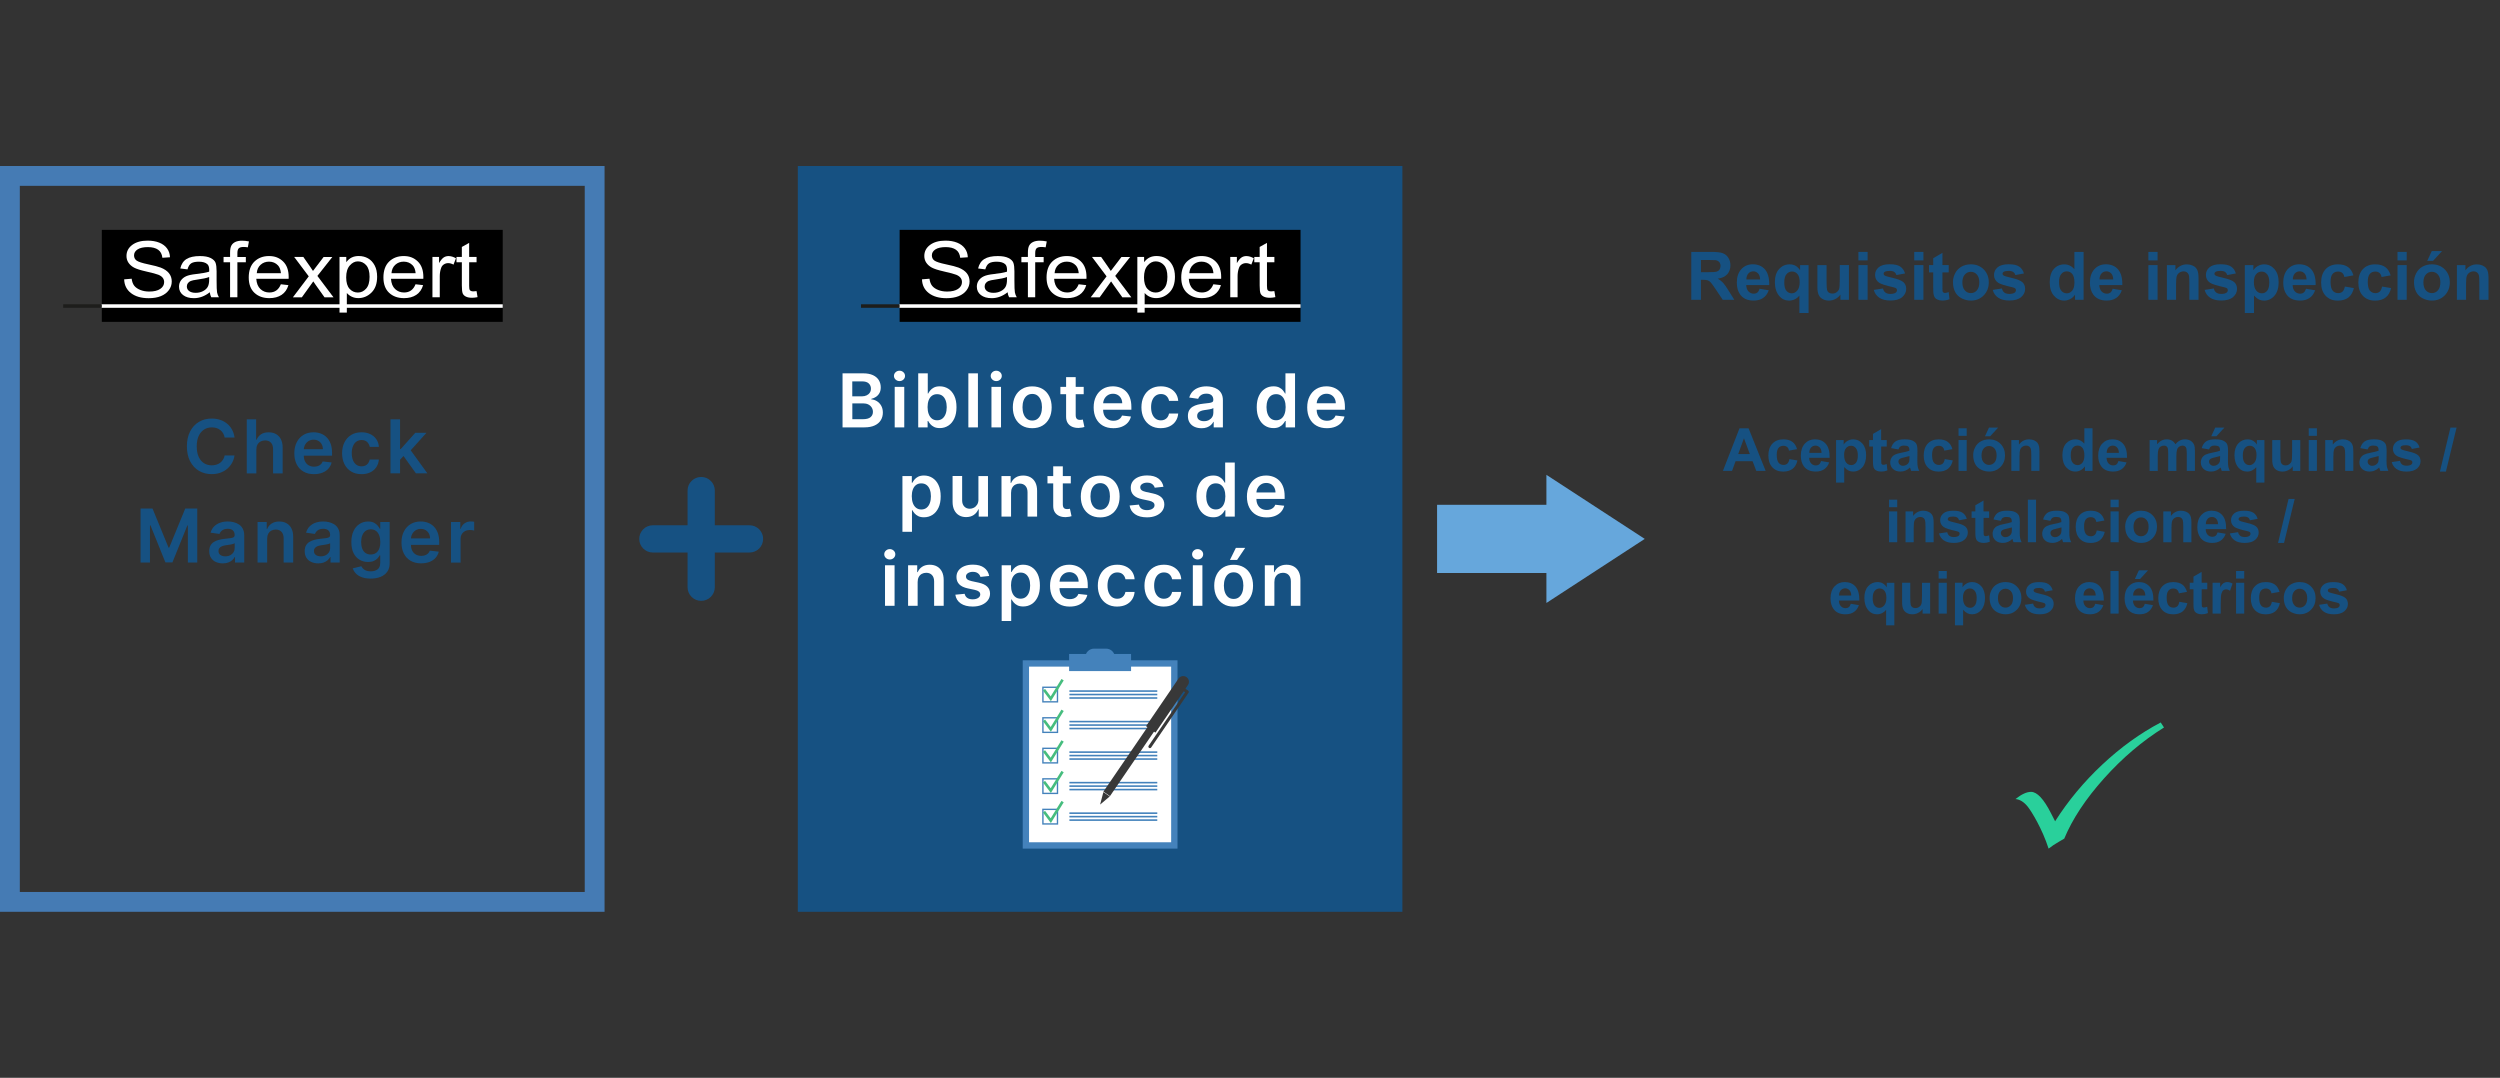 <?xml version="1.0" encoding="UTF-8"?>
<svg xmlns="http://www.w3.org/2000/svg" viewBox="0 0 1009 435">
  <rect x="0" y="0" width="1009" height="435" fill="#333333" stroke="none"/>
  <g id="Background">
    <polygon points="643.97 204.57 624.13 191.64 624.13 203.75 580 203.75 580 231.25 624.13 231.25 624.13 243.36 643.97 230.43 663.82 217.5 643.97 204.57" fill="#66a7dc"></polygon>
    <path d="M236,75v285H8V75h228M244,67H0v301h244V67h0Z" fill="#457bb4"></path>
    <path d="M302.5,212h-14v-14c0-3.04-2.46-5.5-5.5-5.5s-5.5,2.46-5.5,5.5v14h-14c-3.04,0-5.5,2.46-5.5,5.5s2.46,5.5,5.5,5.5h14v14c0,3.04,2.46,5.5,5.5,5.5s5.5-2.46,5.5-5.5v-14h14c3.04,0,5.5-2.46,5.5-5.5s-2.46-5.5-5.5-5.5Z" fill="#165182"></path>
    <rect x="322" y="67" width="244" height="301" fill="#165182"></rect>
  </g>
  <g id="Foreground">
    <g>
      <rect x="41.09" y="92.77" width="161.81" height="37.13"></rect>
      <path d="M50.13,112.74l3.01-.25c.16,1.24.53,2.2,1.09,2.89s1.38,1.24,2.44,1.66,2.25.63,3.57.63c1.9,0,3.38-.35,4.43-1.06,1.05-.71,1.58-1.63,1.58-2.76,0-.66-.19-1.24-.57-1.73-.38-.49-.96-.9-1.73-1.22-.77-.32-2.43-.76-4.99-1.34-2.28-.52-3.9-1.03-4.86-1.55s-1.71-1.18-2.25-1.98c-.54-.8-.8-1.71-.8-2.72,0-1.82.77-3.3,2.31-4.46,1.54-1.15,3.61-1.73,6.22-1.73,1.79,0,3.36.27,4.71.81s2.39,1.32,3.13,2.33,1.14,2.2,1.19,3.57l-3.07.21c-.16-1.46-.73-2.54-1.72-3.25-.98-.7-2.37-1.06-4.15-1.06s-3.19.31-4.14.93c-.95.62-1.43,1.42-1.43,2.4,0,.91.35,1.61,1.04,2.11.7.5,2.26,1.01,4.7,1.52,2.38.5,4.05.94,5.02,1.31,1.47.57,2.58,1.33,3.33,2.26s1.13,2.05,1.13,3.34-.4,2.46-1.18,3.51c-.79,1.06-1.86,1.86-3.22,2.41-1.36.55-3,.83-4.91.83-2.99,0-5.36-.68-7.14-2.05-1.77-1.37-2.69-3.22-2.76-5.56Z" fill="#fff"></path>
      <path d="M84.66,117.96c-.99.79-2.02,1.38-3.09,1.78-1.07.4-2.18.6-3.33.6-1.82,0-3.27-.42-4.36-1.26-1.08-.84-1.63-1.97-1.63-3.38,0-.94.25-1.77.76-2.5.51-.72,1.2-1.29,2.09-1.7.88-.41,2.22-.71,4.02-.9,2.41-.27,4.18-.59,5.3-.96l.02-.7c0-1.11-.26-1.89-.78-2.34-.74-.65-1.87-.98-3.39-.98-1.38,0-2.41.22-3.09.65s-1.18,1.25-1.51,2.45l-2.91-.37c.41-1.75,1.25-3.02,2.52-3.81s3.07-1.19,5.43-1.19c1.83,0,3.27.26,4.32.79,1.04.53,1.7,1.18,1.98,1.95.27.78.41,1.91.41,3.4v3.67c0,2.57.06,4.19.19,4.86.13.67.38,1.32.75,1.95h-3.09c-.31-.56-.51-1.23-.6-2.01ZM84.42,111.81c-1.08.41-2.7.76-4.84,1.04-1.24.16-2.11.35-2.61.56-.5.21-.88.51-1.15.89-.27.38-.41.82-.41,1.32,0,.78.31,1.4.94,1.86.63.46,1.5.7,2.61.7s2.02-.21,2.88-.63,1.51-.98,1.94-1.68c.43-.7.64-1.72.64-3.06v-1.01Z" fill="#fff"></path>
      <path d="M92.86,119.97v-14.12h-2.63v-2.14h2.63v-1.73c0-1.28.17-2.23.52-2.87.35-.64.88-1.13,1.6-1.46.72-.34,1.62-.51,2.71-.51.85,0,1.77.1,2.78.29l-.44,2.39c-.62-.1-1.2-.15-1.75-.15-.88,0-1.52.18-1.9.53-.38.35-.57,1.02-.57,2.01v1.5h3.41v2.14h-3.41v14.12h-2.95Z" fill="#fff"></path>
      <path d="M113.36,114.73l3.05.35c-.51,1.74-1.43,3.04-2.76,3.93-1.33.88-2.98,1.32-4.95,1.32-2.48,0-4.48-.72-6.01-2.15-1.53-1.43-2.3-3.5-2.3-6.21s.77-4.95,2.32-6.42c1.55-1.48,3.5-2.21,5.87-2.21s4.15.72,5.66,2.17c1.51,1.45,2.27,3.55,2.27,6.29l-.02.73h-13.05c.12,1.83.68,3.21,1.67,4.13.99.93,2.2,1.39,3.61,1.39,2.22,0,3.77-1.11,4.64-3.34ZM103.62,110.27h9.76c-.13-1.41-.53-2.46-1.18-3.15-.95-1.01-2.16-1.52-3.63-1.52-1.32,0-2.46.42-3.39,1.26-.94.84-1.45,1.98-1.55,3.41Z" fill="#fff"></path>
      <path d="M118.23,119.97l6.38-8.44-5.88-7.82h3.7l2.66,3.81c.5.7.9,1.31,1.23,1.83.5-.68.95-1.27,1.35-1.77l2.94-3.86h3.52l-6.03,7.64,6.5,8.63h-3.63l-3.6-5.06-.93-1.36-4.61,6.42h-3.59Z" fill="#fff"></path>
      <path d="M137.03,126.2v-22.5h2.73v2.11c.67-.88,1.41-1.51,2.22-1.9.82-.39,1.75-.58,2.81-.58,1.38,0,2.62.31,3.73.93,1.11.62,2,1.57,2.68,2.84s1.01,2.8,1.01,4.59c0,2.77-.76,4.9-2.28,6.39-1.52,1.5-3.3,2.24-5.35,2.24-.91,0-1.76-.18-2.55-.54-.79-.36-1.47-.86-2.05-1.52v7.92h-2.95ZM139.72,111.93c0,2.1.46,3.65,1.38,4.65.92,1,2.04,1.49,3.34,1.49s2.36-.52,3.3-1.55c.95-1.03,1.42-2.62,1.42-4.78s-.46-3.7-1.38-4.72c-.92-1.02-2.04-1.53-3.36-1.53-1.19,0-2.27.55-3.24,1.65-.97,1.1-1.46,2.69-1.46,4.79Z" fill="#fff"></path>
      <path d="M167.72,114.73l3.05.35c-.51,1.74-1.43,3.04-2.76,3.93-1.33.88-2.98,1.32-4.95,1.32-2.48,0-4.48-.72-6.01-2.15-1.53-1.43-2.3-3.5-2.3-6.21s.77-4.95,2.32-6.42c1.55-1.48,3.5-2.21,5.87-2.21s4.15.72,5.66,2.17c1.51,1.45,2.27,3.55,2.27,6.29l-.02.73h-13.05c.12,1.83.68,3.21,1.67,4.13.99.93,2.19,1.39,3.61,1.39,2.22,0,3.77-1.11,4.64-3.34ZM157.99,110.27h9.76c-.13-1.41-.53-2.46-1.18-3.15-.95-1.01-2.16-1.52-3.63-1.52-1.33,0-2.46.42-3.39,1.26-.94.84-1.45,1.98-1.55,3.41Z" fill="#fff"></path>
      <path d="M174.53,119.97v-16.26h2.67v2.47c.68-1.14,1.31-1.9,1.88-2.27.57-.37,1.21-.56,1.92-.56.99,0,2,.3,3.03.89l-1,2.56c-.74-.4-1.45-.6-2.15-.6-.63,0-1.2.17-1.73.51s-.89.81-1.1,1.41c-.38,1.05-.56,2.17-.56,3.35v8.51h-2.95Z" fill="#fff"></path>
      <path d="M192.34,117.5l.4,2.43c-.82.16-1.55.25-2.21.25-1.03,0-1.86-.16-2.49-.47-.63-.31-1.06-.74-1.29-1.28s-.35-1.62-.35-3.23v-9.36h-2.17v-2.14h2.17v-4.03l2.95-1.65v5.68h2.99v2.14h-2.99v9.51c0,.88.09,1.44.26,1.7.25.37.73.55,1.43.55.33,0,.77-.04,1.31-.11Z" fill="#fff"></path>
      <rect x="40.85" y="122.81" width="162.05" height="1.42" fill="#fff"></rect>
      <rect x="25.5" y="122.81" width="15.59" height="1.42" fill="#1d1d1b"></rect>
      <rect x="202.91" y="122.81" width="15.59" height="1.42" fill="none"></rect>
    </g>
    <g>
      <rect x="363.09" y="92.77" width="161.81" height="37.13"></rect>
      <path d="M372.13,112.74l3.01-.25c.16,1.24.53,2.2,1.09,2.89s1.38,1.24,2.44,1.66,2.25.63,3.57.63c1.9,0,3.38-.35,4.43-1.06,1.05-.71,1.58-1.63,1.58-2.76,0-.66-.19-1.24-.57-1.73-.38-.49-.96-.9-1.73-1.22-.77-.32-2.43-.76-4.99-1.34-2.28-.52-3.9-1.03-4.86-1.55s-1.71-1.18-2.25-1.98c-.54-.8-.8-1.71-.8-2.72,0-1.82.77-3.3,2.31-4.46,1.54-1.15,3.61-1.73,6.22-1.73,1.79,0,3.36.27,4.71.81s2.39,1.32,3.13,2.33,1.14,2.2,1.19,3.57l-3.07.21c-.16-1.46-.73-2.54-1.72-3.25-.98-.7-2.37-1.06-4.15-1.06s-3.19.31-4.14.93c-.95.62-1.43,1.42-1.43,2.4,0,.91.35,1.61,1.04,2.11.7.5,2.26,1.01,4.7,1.52,2.38.5,4.05.94,5.02,1.31,1.47.57,2.58,1.33,3.33,2.26s1.13,2.05,1.13,3.34-.4,2.46-1.18,3.51c-.79,1.06-1.86,1.86-3.22,2.41-1.36.55-3,.83-4.91.83-2.99,0-5.36-.68-7.14-2.05-1.77-1.37-2.69-3.22-2.76-5.56Z" fill="#fff"></path>
      <path d="M406.66,117.96c-.99.79-2.02,1.38-3.09,1.78-1.07.4-2.18.6-3.33.6-1.82,0-3.27-.42-4.36-1.26-1.08-.84-1.63-1.97-1.63-3.38,0-.94.25-1.77.76-2.5.51-.72,1.2-1.29,2.09-1.7.88-.41,2.22-.71,4.02-.9,2.41-.27,4.18-.59,5.3-.96l.02-.7c0-1.11-.26-1.89-.78-2.34-.74-.65-1.87-.98-3.39-.98-1.38,0-2.41.22-3.09.65s-1.18,1.25-1.51,2.45l-2.91-.37c.41-1.75,1.25-3.02,2.52-3.81s3.07-1.19,5.43-1.19c1.83,0,3.27.26,4.32.79,1.04.53,1.7,1.18,1.98,1.95.27.78.41,1.91.41,3.4v3.67c0,2.57.06,4.19.19,4.86.13.67.38,1.32.75,1.95h-3.09c-.31-.56-.51-1.23-.6-2.01ZM406.42,111.81c-1.08.41-2.7.76-4.84,1.04-1.24.16-2.11.35-2.61.56-.5.21-.88.51-1.15.89-.27.38-.41.82-.41,1.32,0,.78.31,1.4.94,1.86.63.46,1.5.7,2.61.7s2.02-.21,2.88-.63,1.51-.98,1.94-1.68c.43-.7.64-1.72.64-3.06v-1.01Z" fill="#fff"></path>
      <path d="M414.86,119.97v-14.12h-2.63v-2.14h2.63v-1.73c0-1.28.17-2.23.52-2.87.35-.64.88-1.13,1.6-1.46.72-.34,1.62-.51,2.71-.51.85,0,1.77.1,2.78.29l-.44,2.39c-.62-.1-1.2-.15-1.75-.15-.88,0-1.52.18-1.9.53-.38.35-.57,1.02-.57,2.01v1.5h3.41v2.14h-3.41v14.12h-2.95Z" fill="#fff"></path>
      <path d="M435.36,114.73l3.05.35c-.51,1.74-1.43,3.04-2.76,3.93-1.33.88-2.98,1.32-4.95,1.32-2.48,0-4.48-.72-6.01-2.15-1.53-1.43-2.3-3.5-2.3-6.21s.77-4.95,2.32-6.42c1.55-1.48,3.5-2.21,5.87-2.21s4.15.72,5.66,2.17c1.51,1.45,2.27,3.55,2.27,6.29l-.02.73h-13.05c.12,1.83.68,3.21,1.67,4.13.99.93,2.2,1.39,3.61,1.39,2.22,0,3.77-1.11,4.64-3.34ZM425.62,110.27h9.76c-.13-1.41-.53-2.46-1.18-3.15-.95-1.01-2.16-1.52-3.63-1.52-1.32,0-2.46.42-3.39,1.26-.94.84-1.45,1.98-1.55,3.41Z" fill="#fff"></path>
      <path d="M440.23,119.97l6.38-8.44-5.88-7.82h3.7l2.66,3.81c.5.7.9,1.31,1.23,1.83.5-.68.95-1.27,1.35-1.77l2.94-3.86h3.52l-6.03,7.64,6.5,8.63h-3.63l-3.6-5.06-.93-1.36-4.61,6.42h-3.59Z" fill="#fff"></path>
      <path d="M459.03,126.2v-22.5h2.73v2.11c.67-.88,1.41-1.51,2.22-1.9.82-.39,1.75-.58,2.81-.58,1.38,0,2.62.31,3.73.93,1.11.62,2,1.57,2.68,2.84s1.01,2.8,1.01,4.59c0,2.77-.76,4.9-2.28,6.39-1.52,1.5-3.3,2.24-5.35,2.24-.91,0-1.76-.18-2.55-.54-.79-.36-1.47-.86-2.05-1.52v7.92h-2.95ZM461.72,111.93c0,2.1.46,3.65,1.38,4.65.92,1,2.04,1.49,3.34,1.49s2.36-.52,3.3-1.55c.95-1.03,1.42-2.62,1.42-4.78s-.46-3.7-1.38-4.72c-.92-1.02-2.04-1.53-3.36-1.53-1.19,0-2.27.55-3.24,1.65-.97,1.1-1.46,2.69-1.46,4.79Z" fill="#fff"></path>
      <path d="M489.72,114.73l3.05.35c-.51,1.74-1.43,3.04-2.76,3.93-1.33.88-2.98,1.32-4.95,1.32-2.48,0-4.48-.72-6.01-2.15-1.53-1.43-2.3-3.5-2.3-6.21s.77-4.95,2.32-6.42c1.55-1.48,3.5-2.21,5.87-2.21s4.15.72,5.66,2.17c1.51,1.45,2.27,3.55,2.27,6.29l-.02.73h-13.05c.12,1.83.68,3.21,1.67,4.13.99.93,2.19,1.39,3.61,1.39,2.22,0,3.77-1.11,4.64-3.34ZM479.99,110.27h9.76c-.13-1.41-.53-2.46-1.18-3.15-.95-1.01-2.16-1.52-3.63-1.52-1.33,0-2.46.42-3.39,1.26-.94.84-1.45,1.98-1.55,3.41Z" fill="#fff"></path>
      <path d="M496.53,119.97v-16.26h2.67v2.47c.68-1.14,1.31-1.9,1.88-2.27.57-.37,1.21-.56,1.92-.56.99,0,2,.3,3.03.89l-1,2.56c-.74-.4-1.45-.6-2.15-.6-.63,0-1.2.17-1.73.51s-.89.81-1.1,1.41c-.38,1.05-.56,2.17-.56,3.35v8.51h-2.95Z" fill="#fff"></path>
      <path d="M514.34,117.5l.4,2.43c-.82.16-1.55.25-2.21.25-1.03,0-1.86-.16-2.49-.47-.63-.31-1.06-.74-1.29-1.28s-.35-1.62-.35-3.23v-9.36h-2.17v-2.14h2.17v-4.03l2.95-1.65v5.68h2.99v2.14h-2.99v9.51c0,.88.09,1.44.26,1.7.25.37.73.55,1.43.55.33,0,.77-.04,1.31-.11Z" fill="#fff"></path>
      <rect x="362.85" y="122.81" width="162.05" height="1.42" fill="#fff"></rect>
      <rect x="347.5" y="122.81" width="15.59" height="1.42" fill="#1d1d1b"></rect>
      <rect x="524.91" y="122.81" width="15.59" height="1.42" fill="none"></rect>
    </g>
    <path d="M872.05,291.57l1.34,2.04c-8.7,5.41-16.76,12.25-24.18,20.53-7.42,8.28-12.78,16.39-16.08,24.33l-1.96,1.14c-1.69.97-3.15,1.93-4.36,2.9-2.59-8.08-6.87-14.99-8.39-16.9s-3.18-2.96-4.97-3.11c2.4-1.93,4.5-2.9,6.28-2.9,2.46,0,5.17,2.91,8.11,8.74l1.6,3.13c5.26-8.28,11.6-15.91,19.04-22.88,7.44-6.97,15.3-12.64,23.58-17Z" fill="#29d09b"></path>
    <g>
      <rect x="414.04" y="267.78" width="59.92" height="73.44" fill="#fff"></rect>
      <path d="M475.24,342.5h-62.47v-76h62.47v76ZM415.32,339.94h57.36v-70.89h-57.36v70.89Z" fill="#4482bb"></path>
      <rect x="431.49" y="263.94" width="25.01" height="6.91" fill="#4482bb"></rect>
      <path d="M441.57,261.79h4.85c1.96,0,3.55,1.59,3.55,3.55h-11.95c0-1.96,1.59-3.55,3.55-3.55Z" fill="#4482bb"></path>
      <path d="M427.08,283.54h-6.44v-6.44h6.44v6.44ZM421.2,282.98h5.32v-5.32h-5.32v5.32Z" fill="#4482bb"></path>
      <rect x="431.61" y="278.59" width="35.47" height=".65" fill="#4482bb"></rect>
      <rect x="431.61" y="279.99" width="35.47" height=".65" fill="#4482bb"></rect>
      <rect x="431.61" y="281.39" width="35.47" height=".65" fill="#4482bb"></rect>
      <path d="M427.08,295.86h-6.44v-6.44h6.44v6.44ZM421.2,295.3h5.32v-5.32h-5.32v5.32Z" fill="#4482bb"></path>
      <rect x="431.61" y="290.91" width="35.47" height=".65" fill="#4482bb"></rect>
      <rect x="431.61" y="292.31" width="35.47" height=".65" fill="#4482bb"></rect>
      <rect x="431.61" y="293.71" width="35.47" height=".65" fill="#4482bb"></rect>
      <path d="M427.08,308.18h-6.44v-6.44h6.44v6.44ZM421.2,307.62h5.32v-5.32h-5.32v5.32Z" fill="#4482bb"></path>
      <rect x="431.61" y="303.23" width="35.47" height=".65" fill="#4482bb"></rect>
      <rect x="431.61" y="304.63" width="35.47" height=".65" fill="#4482bb"></rect>
      <rect x="431.61" y="306.03" width="35.47" height=".65" fill="#4482bb"></rect>
      <path d="M427.08,320.5h-6.44v-6.44h6.44v6.44ZM421.2,319.94h5.32v-5.32h-5.32v5.32Z" fill="#4482bb"></path>
      <rect x="431.61" y="315.55" width="35.47" height=".65" fill="#4482bb"></rect>
      <rect x="431.61" y="316.95" width="35.47" height=".65" fill="#4482bb"></rect>
      <rect x="431.61" y="318.35" width="35.47" height=".65" fill="#4482bb"></rect>
      <path d="M427.08,332.82h-6.44v-6.44h6.44v6.44ZM421.2,332.26h5.32v-5.32h-5.32v5.32Z" fill="#4482bb"></path>
      <rect x="431.61" y="327.87" width="35.47" height=".65" fill="#4482bb"></rect>
      <rect x="431.61" y="329.27" width="35.47" height=".65" fill="#4482bb"></rect>
      <rect x="431.61" y="330.67" width="35.47" height=".65" fill="#4482bb"></rect>
      <polygon points="424.13 282.98 420.92 278.7 421.79 278.05 424.05 281.07 428.4 274.04 429.32 274.61 424.13 282.98" fill="#46bd7e"></polygon>
      <polygon points="424.13 295.34 420.92 291.06 421.79 290.42 424.05 293.43 428.4 286.4 429.32 286.97 424.13 295.34" fill="#46bd7e"></polygon>
      <polygon points="424.13 307.7 420.92 303.43 421.79 302.78 424.05 305.79 428.4 298.76 429.32 299.33 424.13 307.7" fill="#46bd7e"></polygon>
      <polygon points="424.13 320.06 420.92 315.79 421.79 315.14 424.05 318.15 428.4 311.12 429.32 311.69 424.13 320.06" fill="#46bd7e"></polygon>
      <polygon points="424.13 332.18 420.92 327.9 421.79 327.25 424.05 330.27 428.4 323.24 429.32 323.81 424.13 332.18" fill="#46bd7e"></polygon>
      <rect x="458.36" y="277.3" width="3.21" height="47.22" transform="translate(249.84 -206.99) rotate(34.33)" fill="#383838"></rect>
      <path d="M471.63,271.05h0c1.27,0,2.31,1.03,2.31,2.31v23.26h-4.61v-23.26c0-1.27,1.03-2.31,2.31-2.31Z" transform="translate(242.24 -216.55) rotate(34.33)" fill="#383838"></path>
      <path d="M464.25,301.93c-.16.04-.35.01-.5-.09-.28-.19-.35-.58-.16-.86l14.74-21.59-1.02-.7c-.28-.19-.35-.58-.16-.86.19-.28.58-.35.86-.16l1.53,1.05c.28.19.35.58.16.86l-15.09,22.1c-.09.13-.22.22-.36.25Z" fill="#383838"></path>
      <polygon points="445.32 319.68 447.89 321.44 444 324.73 445.32 319.68" fill="#383838"></polygon>
      <rect x="408.15" y="275.2" width="4.61" height="21.07" fill="none"></rect>
    </g>
  </g>
  <g id="Text">
    <g>
      <rect x="677.82" y="128.94" width="331.18" height="162.63" fill="none"></rect>
      <path d="M712.61,190.05h-3.77l-1.5-3.9h-6.87l-1.42,3.9h-3.68l6.69-17.18h3.67l6.88,17.18ZM706.23,183.25l-2.37-6.38-2.32,6.38h4.69Z" fill="#165182"></path>
      <path d="M725.28,181.28l-3.25.59c-.11-.65-.36-1.14-.74-1.46s-.89-.49-1.51-.49c-.82,0-1.47.28-1.96.85s-.73,1.51-.73,2.84c0,1.48.25,2.52.74,3.13s1.16.91,2,.91c.62,0,1.14-.18,1.54-.53s.68-.97.84-1.83l3.23.55c-.34,1.48-.98,2.61-1.93,3.36s-2.23,1.14-3.83,1.14c-1.82,0-3.27-.57-4.35-1.72s-1.62-2.74-1.62-4.77.54-3.65,1.63-4.8,2.55-1.72,4.41-1.72c1.52,0,2.72.33,3.62.98s1.54,1.65,1.93,2.98Z" fill="#165182"></path>
      <path d="M734.98,186.08l3.28.55c-.42,1.2-1.09,2.12-2,2.75s-2.05.94-3.42.94c-2.16,0-3.77-.71-4.8-2.12-.82-1.13-1.23-2.56-1.23-4.29,0-2.06.54-3.68,1.62-4.85s2.44-1.75,4.09-1.75c1.85,0,3.31.61,4.38,1.83s1.58,3.1,1.54,5.62h-8.25c.02.98.29,1.74.8,2.28s1.14.81,1.9.81c.52,0,.95-.14,1.3-.42s.62-.73.8-1.36ZM735.17,182.76c-.02-.95-.27-1.68-.74-2.17s-1.04-.74-1.71-.74c-.72,0-1.31.26-1.78.79s-.7,1.23-.69,2.13h4.92Z" fill="#165182"></path>
      <path d="M741.03,177.6h3.07v1.83c.4-.62.94-1.13,1.62-1.52s1.43-.59,2.26-.59c1.45,0,2.67.57,3.68,1.7s1.51,2.71,1.51,4.73-.51,3.69-1.52,4.85-2.25,1.73-3.69,1.73c-.69,0-1.31-.14-1.87-.41s-1.15-.74-1.76-1.41v6.27h-3.29v-17.18ZM744.29,183.61c0,1.4.28,2.43.83,3.1s1.23,1,2.03,1,1.4-.31,1.91-.92.76-1.62.76-3.02c0-1.3-.26-2.27-.79-2.91s-1.17-.95-1.95-.95-1.47.31-2,.93-.8,1.54-.8,2.76Z" fill="#165182"></path>
      <path d="M761.49,177.6v2.62h-2.25v5.02c0,1.02.02,1.61.06,1.78s.14.31.29.42.34.16.56.16c.3,0,.75-.11,1.32-.32l.28,2.55c-.77.33-1.63.49-2.6.49-.59,0-1.13-.1-1.61-.3s-.83-.46-1.05-.77-.38-.74-.46-1.28c-.07-.38-.11-1.16-.11-2.32v-5.43h-1.51v-2.62h1.51v-2.47l3.3-1.92v4.39h2.25Z" fill="#165182"></path>
      <path d="M766.24,181.4l-2.99-.54c.34-1.2.91-2.09,1.73-2.67s2.04-.87,3.66-.87c1.47,0,2.56.17,3.28.52s1.22.79,1.52,1.32.44,1.52.44,2.95l-.04,3.84c0,1.09.05,1.9.16,2.42s.3,1.08.59,1.67h-3.26c-.09-.22-.19-.54-.32-.97-.05-.2-.09-.32-.12-.39-.56.55-1.16.96-1.8,1.23s-1.32.41-2.05.41c-1.28,0-2.29-.35-3.03-1.04s-1.11-1.57-1.11-2.64c0-.7.17-1.33.5-1.88s.81-.97,1.41-1.27,1.48-.55,2.62-.77c1.54-.29,2.61-.56,3.2-.81v-.33c0-.63-.16-1.08-.47-1.35s-.9-.4-1.77-.4c-.59,0-1.04.12-1.37.35s-.59.63-.8,1.21ZM770.64,184.07c-.42.14-1.09.31-2,.5s-1.51.39-1.79.57c-.43.3-.64.69-.64,1.16s.17.86.52,1.2.78.5,1.31.5c.59,0,1.16-.2,1.7-.59.4-.3.66-.66.79-1.09.09-.28.13-.82.13-1.61v-.66Z" fill="#165182"></path>
      <path d="M787.98,181.28l-3.25.59c-.11-.65-.36-1.14-.74-1.46s-.89-.49-1.51-.49c-.82,0-1.47.28-1.96.85s-.73,1.51-.73,2.84c0,1.48.25,2.52.74,3.13s1.16.91,2,.91c.62,0,1.14-.18,1.54-.53s.68-.97.84-1.83l3.23.55c-.34,1.48-.98,2.61-1.93,3.36s-2.23,1.14-3.83,1.14c-1.82,0-3.27-.57-4.35-1.72s-1.62-2.74-1.62-4.77.54-3.65,1.63-4.8,2.55-1.72,4.41-1.72c1.52,0,2.72.33,3.62.98s1.54,1.65,1.93,2.98Z" fill="#165182"></path>
      <path d="M790.47,175.91v-3.05h3.29v3.05h-3.29ZM790.47,190.05v-12.45h3.29v12.45h-3.29Z" fill="#165182"></path>
      <path d="M796.38,183.65c0-1.09.27-2.15.81-3.18s1.3-1.8,2.29-2.34,2.09-.81,3.31-.81c1.88,0,3.43.61,4.63,1.83s1.8,2.77,1.8,4.63-.61,3.44-1.82,4.68-2.74,1.86-4.59,1.86c-1.14,0-2.23-.26-3.26-.77s-1.82-1.27-2.36-2.27-.81-2.21-.81-3.64ZM799.75,183.82c0,1.23.29,2.18.88,2.84s1.31.98,2.17.98,1.58-.33,2.16-.98.87-1.61.87-2.86-.29-2.16-.87-2.81-1.3-.98-2.16-.98-1.58.33-2.17.98-.88,1.6-.88,2.84ZM801.14,176.08l1.62-3.5h3.69l-3.22,3.5h-2.09Z" fill="#165182"></path>
      <path d="M823.12,190.05h-3.29v-6.35c0-1.34-.07-2.21-.21-2.61s-.37-.7-.69-.92-.7-.33-1.14-.33c-.57,0-1.08.16-1.54.47s-.76.73-.93,1.24-.25,1.47-.25,2.86v5.64h-3.29v-12.45h3.06v1.83c1.09-1.41,2.45-2.11,4.1-2.11.73,0,1.39.13,1.99.39s1.06.6,1.37,1,.52.87.64,1.38.18,1.25.18,2.21v7.73Z" fill="#165182"></path>
      <path d="M844.54,190.05h-3.06v-1.83c-.51.71-1.11,1.24-1.8,1.59s-1.39.52-2.09.52c-1.43,0-2.65-.58-3.67-1.73s-1.53-2.76-1.53-4.82.5-3.71,1.49-4.81,2.25-1.65,3.76-1.65c1.39,0,2.59.58,3.61,1.73v-6.19h3.29v17.18ZM835.75,183.55c0,1.33.18,2.29.55,2.88.53.86,1.27,1.29,2.23,1.29.76,0,1.4-.32,1.93-.97s.8-1.61.8-2.89c0-1.43-.26-2.46-.77-3.09s-1.18-.94-1.98-.94-1.44.31-1.96.93-.79,1.55-.79,2.78Z" fill="#165182"></path>
      <path d="M855,186.08l3.28.55c-.42,1.2-1.09,2.12-2,2.75s-2.05.94-3.42.94c-2.16,0-3.77-.71-4.8-2.12-.82-1.13-1.23-2.56-1.23-4.29,0-2.06.54-3.68,1.62-4.85s2.44-1.75,4.09-1.75c1.85,0,3.31.61,4.38,1.83s1.58,3.1,1.54,5.62h-8.25c.02.98.29,1.74.8,2.28s1.14.81,1.9.81c.52,0,.95-.14,1.3-.42s.62-.73.8-1.36ZM855.18,182.76c-.02-.95-.27-1.68-.74-2.17s-1.04-.74-1.71-.74c-.72,0-1.31.26-1.78.79s-.7,1.23-.69,2.13h4.92Z" fill="#165182"></path>
      <path d="M867.56,177.6h3.04v1.7c1.09-1.32,2.38-1.98,3.88-1.98.8,0,1.49.16,2.07.49s1.07.82,1.44,1.49c.55-.66,1.14-1.16,1.77-1.49s1.31-.49,2.03-.49c.91,0,1.69.19,2.32.56s1.11.92,1.42,1.63c.23.53.34,1.39.34,2.58v7.96h-3.29v-7.11c0-1.23-.11-2.03-.34-2.39-.3-.47-.77-.7-1.41-.7-.46,0-.89.14-1.3.42s-.7.69-.88,1.24-.27,1.4-.27,2.57v5.98h-3.29v-6.82c0-1.21-.06-1.99-.18-2.34s-.3-.61-.54-.79-.58-.26-1-.26c-.51,0-.96.14-1.37.41s-.7.67-.87,1.18-.26,1.37-.26,2.57v6.05h-3.29v-12.45Z" fill="#165182"></path>
      <path d="M891.6,181.4l-2.99-.54c.34-1.2.91-2.09,1.73-2.67s2.04-.87,3.66-.87c1.47,0,2.56.17,3.28.52s1.22.79,1.52,1.32.44,1.52.44,2.95l-.04,3.84c0,1.09.05,1.9.16,2.42s.3,1.08.59,1.67h-3.26c-.09-.22-.19-.54-.32-.97-.05-.2-.09-.32-.12-.39-.56.55-1.16.96-1.8,1.23s-1.32.41-2.05.41c-1.28,0-2.29-.35-3.03-1.04s-1.11-1.57-1.11-2.64c0-.7.17-1.33.5-1.88s.81-.97,1.41-1.27,1.48-.55,2.62-.77c1.54-.29,2.61-.56,3.2-.81v-.33c0-.63-.16-1.08-.47-1.35s-.9-.4-1.77-.4c-.59,0-1.04.12-1.37.35s-.59.63-.8,1.21ZM896.01,184.07c-.42.14-1.09.31-2,.5s-1.51.39-1.79.57c-.43.3-.64.69-.64,1.16s.17.86.52,1.2.78.5,1.31.5c.59,0,1.16-.2,1.7-.59.4-.3.66-.66.79-1.09.09-.28.13-.82.13-1.61v-.66ZM892.45,176.08l1.62-3.5h3.69l-3.22,3.5h-2.09Z" fill="#165182"></path>
      <path d="M910.62,194.78v-6.26c-.43.55-.96.99-1.61,1.32s-1.33.49-2.07.49c-1.41,0-2.58-.53-3.49-1.59-1.08-1.24-1.62-2.93-1.62-5.05,0-2,.51-3.56,1.52-4.68s2.27-1.68,3.77-1.68c.83,0,1.54.18,2.15.53s1.14.88,1.61,1.59v-1.84h3.04v17.18h-3.29ZM910.73,183.67c0-1.27-.26-2.22-.78-2.84s-1.17-.93-1.95-.93-1.46.32-2,.95-.8,1.64-.8,3.01.26,2.35.77,2.96,1.15.91,1.91.91,1.42-.34,1.99-1.02.86-1.69.86-3.04Z" fill="#165182"></path>
      <path d="M925.34,190.05v-1.86c-.45.66-1.05,1.19-1.79,1.57s-1.52.57-2.34.57-1.59-.18-2.25-.55-1.14-.88-1.44-1.55-.45-1.58-.45-2.75v-7.88h3.29v5.72c0,1.75.06,2.82.18,3.22s.34.71.66.94.73.35,1.22.35c.56,0,1.07-.15,1.51-.46s.75-.69.91-1.15.25-1.58.25-3.36v-5.25h3.29v12.45h-3.06Z" fill="#165182"></path>
      <path d="M931.81,175.91v-3.05h3.29v3.05h-3.29ZM931.81,190.05v-12.45h3.29v12.45h-3.29Z" fill="#165182"></path>
      <path d="M949.8,190.05h-3.29v-6.35c0-1.34-.07-2.21-.21-2.61s-.37-.7-.69-.92-.7-.33-1.14-.33c-.57,0-1.08.16-1.54.47s-.76.73-.93,1.24-.25,1.47-.25,2.86v5.64h-3.29v-12.45h3.06v1.83c1.09-1.41,2.45-2.11,4.1-2.11.73,0,1.39.13,1.99.39s1.06.6,1.37,1,.52.87.64,1.38.18,1.25.18,2.21v7.73Z" fill="#165182"></path>
      <path d="M955.6,181.4l-2.99-.54c.34-1.2.91-2.09,1.73-2.67s2.04-.87,3.66-.87c1.47,0,2.56.17,3.28.52s1.22.79,1.52,1.32.44,1.52.44,2.95l-.04,3.84c0,1.09.05,1.9.16,2.42s.3,1.08.59,1.67h-3.26c-.09-.22-.19-.54-.32-.97-.05-.2-.09-.32-.12-.39-.56.55-1.16.96-1.8,1.23s-1.32.41-2.05.41c-1.28,0-2.29-.35-3.03-1.04s-1.11-1.57-1.11-2.64c0-.7.17-1.33.5-1.88s.81-.97,1.41-1.27,1.48-.55,2.62-.77c1.54-.29,2.61-.56,3.2-.81v-.33c0-.63-.16-1.08-.47-1.35s-.9-.4-1.77-.4c-.59,0-1.04.12-1.37.35s-.59.63-.8,1.21ZM960.01,184.07c-.42.14-1.09.31-2,.5s-1.51.39-1.79.57c-.43.3-.64.69-.64,1.16s.17.86.52,1.2.78.5,1.31.5c.59,0,1.16-.2,1.7-.59.4-.3.66-.66.79-1.09.09-.28.13-.82.13-1.61v-.66Z" fill="#165182"></path>
      <path d="M965.33,186.5l3.3-.5c.14.64.43,1.13.86,1.46s1.03.5,1.8.5c.85,0,1.49-.16,1.92-.47.29-.22.43-.51.43-.88,0-.25-.08-.46-.23-.62-.16-.16-.53-.3-1.1-.43-2.66-.59-4.34-1.12-5.05-1.61-.98-.67-1.48-1.61-1.48-2.8,0-1.08.43-1.98,1.28-2.72s2.17-1.1,3.96-1.1,2.97.28,3.8.83,1.4,1.38,1.71,2.46l-3.11.57c-.13-.48-.38-.86-.76-1.11s-.9-.39-1.59-.39c-.87,0-1.49.12-1.86.36-.25.17-.38.39-.38.67,0,.23.11.43.33.6.3.22,1.32.53,3.08.93s2.98.89,3.67,1.46c.69.59,1.03,1.4,1.03,2.45,0,1.14-.48,2.12-1.43,2.94s-2.36,1.23-4.23,1.23c-1.7,0-3.04-.34-4.03-1.03s-1.63-1.62-1.94-2.8Z" fill="#165182"></path>
      <path d="M984.75,190.34l4.25-17.77h2.47l-4.3,17.77h-2.43Z" fill="#165182"></path>
      <path d="M762.43,204.71v-3.05h3.29v3.05h-3.29ZM762.43,218.85v-12.45h3.29v12.45h-3.29Z" fill="#165182"></path>
      <path d="M780.42,218.85h-3.29v-6.35c0-1.34-.07-2.21-.21-2.61s-.37-.7-.69-.92-.7-.33-1.14-.33c-.57,0-1.08.16-1.54.47s-.76.73-.93,1.24-.25,1.47-.25,2.86v5.64h-3.29v-12.45h3.06v1.83c1.09-1.41,2.45-2.11,4.1-2.11.73,0,1.39.13,1.99.39s1.06.6,1.37,1,.52.87.64,1.38.18,1.25.18,2.21v7.73Z" fill="#165182"></path>
      <path d="M782.6,215.29l3.3-.5c.14.64.43,1.13.86,1.46s1.03.5,1.8.5c.85,0,1.49-.16,1.92-.47.29-.22.43-.51.43-.88,0-.25-.08-.46-.23-.62-.16-.16-.53-.3-1.1-.43-2.66-.59-4.34-1.12-5.05-1.61-.98-.67-1.48-1.61-1.48-2.8,0-1.08.43-1.98,1.28-2.72s2.17-1.1,3.96-1.1,2.97.28,3.8.83,1.4,1.38,1.71,2.46l-3.11.57c-.13-.48-.38-.86-.76-1.11s-.9-.39-1.59-.39c-.87,0-1.49.12-1.86.36-.25.17-.38.39-.38.67,0,.23.11.43.33.6.3.22,1.32.53,3.08.93s2.98.89,3.67,1.46c.69.59,1.03,1.4,1.03,2.45,0,1.14-.48,2.12-1.43,2.94s-2.36,1.23-4.23,1.23c-1.7,0-3.04-.34-4.03-1.03s-1.63-1.62-1.94-2.8Z" fill="#165182"></path>
      <path d="M802.82,206.4v2.62h-2.25v5.02c0,1.02.02,1.61.06,1.78s.14.31.29.42.34.16.56.16c.3,0,.75-.11,1.32-.32l.28,2.55c-.77.33-1.63.49-2.6.49-.59,0-1.13-.1-1.61-.3s-.83-.46-1.05-.77-.38-.74-.46-1.28c-.07-.38-.11-1.16-.11-2.32v-5.43h-1.51v-2.62h1.51v-2.47l3.3-1.92v4.39h2.25Z" fill="#165182"></path>
      <path d="M807.56,210.2l-2.99-.54c.34-1.2.91-2.09,1.73-2.67s2.04-.87,3.66-.87c1.47,0,2.56.17,3.28.52s1.22.79,1.52,1.32.44,1.52.44,2.95l-.04,3.84c0,1.09.05,1.9.16,2.42s.3,1.08.59,1.67h-3.26c-.09-.22-.19-.54-.32-.97-.05-.2-.09-.32-.12-.39-.56.55-1.16.96-1.8,1.23s-1.32.41-2.05.41c-1.28,0-2.29-.35-3.03-1.04s-1.11-1.57-1.11-2.64c0-.7.17-1.33.5-1.88s.81-.97,1.41-1.27,1.48-.55,2.62-.77c1.54-.29,2.61-.56,3.2-.81v-.33c0-.63-.16-1.08-.47-1.35s-.9-.4-1.77-.4c-.59,0-1.04.12-1.37.35s-.59.63-.8,1.21ZM811.97,212.87c-.42.14-1.09.31-2,.5s-1.51.39-1.79.57c-.43.3-.64.69-.64,1.16s.17.86.52,1.2.78.5,1.31.5c.59,0,1.16-.2,1.7-.59.4-.3.66-.66.79-1.09.09-.28.13-.82.13-1.61v-.66Z" fill="#165182"></path>
      <path d="M818.45,218.85v-17.18h3.29v17.18h-3.29Z" fill="#165182"></path>
      <path d="M827.58,210.2l-2.99-.54c.34-1.2.91-2.09,1.73-2.67s2.04-.87,3.66-.87c1.47,0,2.56.17,3.28.52s1.22.79,1.52,1.32.44,1.52.44,2.95l-.04,3.84c0,1.09.05,1.9.16,2.42s.3,1.08.59,1.67h-3.26c-.09-.22-.19-.54-.32-.97-.05-.2-.09-.32-.12-.39-.56.55-1.16.96-1.8,1.23s-1.32.41-2.05.41c-1.28,0-2.29-.35-3.03-1.04s-1.11-1.57-1.11-2.64c0-.7.17-1.33.5-1.88s.81-.97,1.41-1.27,1.48-.55,2.62-.77c1.54-.29,2.61-.56,3.2-.81v-.33c0-.63-.16-1.08-.47-1.35s-.9-.4-1.77-.4c-.59,0-1.04.12-1.37.35s-.59.63-.8,1.21ZM831.99,212.87c-.42.14-1.09.31-2,.5s-1.51.39-1.79.57c-.43.3-.64.69-.64,1.16s.17.86.52,1.2.78.5,1.31.5c.59,0,1.16-.2,1.7-.59.4-.3.66-.66.79-1.09.09-.28.13-.82.13-1.61v-.66Z" fill="#165182"></path>
      <path d="M849.32,210.08l-3.25.59c-.11-.65-.36-1.14-.74-1.46s-.89-.49-1.51-.49c-.82,0-1.47.28-1.96.85s-.73,1.51-.73,2.84c0,1.48.25,2.52.74,3.13s1.16.91,2,.91c.62,0,1.14-.18,1.54-.53s.68-.97.84-1.83l3.23.55c-.34,1.48-.98,2.61-1.93,3.36s-2.23,1.14-3.83,1.14c-1.82,0-3.27-.57-4.35-1.72s-1.62-2.74-1.62-4.77.54-3.65,1.63-4.8,2.55-1.72,4.41-1.72c1.52,0,2.72.33,3.62.98s1.54,1.65,1.93,2.98Z" fill="#165182"></path>
      <path d="M851.81,204.71v-3.05h3.29v3.05h-3.29ZM851.81,218.85v-12.45h3.29v12.45h-3.29Z" fill="#165182"></path>
      <path d="M857.72,212.45c0-1.09.27-2.15.81-3.18s1.3-1.8,2.29-2.34,2.09-.81,3.31-.81c1.88,0,3.43.61,4.63,1.83s1.8,2.77,1.8,4.63-.61,3.44-1.82,4.68-2.74,1.86-4.59,1.86c-1.14,0-2.23-.26-3.26-.77s-1.82-1.27-2.36-2.27-.81-2.21-.81-3.64ZM861.09,212.62c0,1.23.29,2.18.88,2.84s1.31.98,2.17.98,1.58-.33,2.16-.98.87-1.61.87-2.86-.29-2.16-.87-2.81-1.3-.98-2.16-.98-1.58.33-2.17.98-.88,1.6-.88,2.84Z" fill="#165182"></path>
      <path d="M884.46,218.85h-3.29v-6.35c0-1.34-.07-2.21-.21-2.61s-.37-.7-.69-.92-.7-.33-1.14-.33c-.57,0-1.08.16-1.54.47s-.76.73-.93,1.24-.25,1.47-.25,2.86v5.64h-3.29v-12.45h3.06v1.83c1.09-1.41,2.45-2.11,4.1-2.11.73,0,1.39.13,1.99.39s1.06.6,1.37,1,.52.87.64,1.38.18,1.25.18,2.21v7.73Z" fill="#165182"></path>
      <path d="M895.01,214.88l3.28.55c-.42,1.2-1.09,2.12-2,2.75s-2.05.94-3.42.94c-2.16,0-3.77-.71-4.8-2.12-.82-1.13-1.23-2.56-1.23-4.29,0-2.06.54-3.68,1.62-4.85s2.44-1.75,4.09-1.75c1.85,0,3.31.61,4.38,1.83s1.58,3.1,1.54,5.62h-8.25c.02.98.29,1.74.8,2.28s1.14.81,1.9.81c.52,0,.95-.14,1.3-.42s.62-.73.8-1.36ZM895.2,211.56c-.02-.95-.27-1.68-.74-2.17s-1.04-.74-1.71-.74c-.72,0-1.31.26-1.78.79s-.7,1.23-.69,2.13h4.92Z" fill="#165182"></path>
      <path d="M899.99,215.29l3.3-.5c.14.64.43,1.13.86,1.46s1.03.5,1.8.5c.85,0,1.49-.16,1.92-.47.29-.22.43-.51.43-.88,0-.25-.08-.46-.23-.62-.16-.16-.53-.3-1.1-.43-2.66-.59-4.34-1.12-5.05-1.61-.98-.67-1.48-1.61-1.48-2.8,0-1.08.43-1.98,1.28-2.72s2.17-1.1,3.96-1.1,2.97.28,3.8.83,1.4,1.38,1.71,2.46l-3.11.57c-.13-.48-.38-.86-.76-1.11s-.9-.39-1.59-.39c-.87,0-1.49.12-1.86.36-.25.17-.38.39-.38.67,0,.23.11.43.33.6.3.22,1.32.53,3.08.93s2.98.89,3.67,1.46c.69.59,1.03,1.4,1.03,2.45,0,1.14-.48,2.12-1.43,2.94s-2.36,1.23-4.23,1.23c-1.7,0-3.04-.34-4.03-1.03s-1.63-1.62-1.94-2.8Z" fill="#165182"></path>
      <path d="M919.41,219.14l4.25-17.77h2.47l-4.3,17.77h-2.43Z" fill="#165182"></path>
      <path d="M746.97,243.69l3.28.55c-.42,1.2-1.09,2.12-2,2.75s-2.05.94-3.42.94c-2.16,0-3.77-.71-4.8-2.12-.82-1.13-1.23-2.56-1.23-4.29,0-2.06.54-3.68,1.62-4.85s2.44-1.75,4.09-1.75c1.85,0,3.31.61,4.38,1.83s1.58,3.1,1.54,5.62h-8.25c.02.98.29,1.74.8,2.28s1.14.81,1.9.81c.52,0,.95-.14,1.3-.42s.62-.73.8-1.36ZM747.16,240.36c-.02-.95-.27-1.68-.74-2.17s-1.04-.74-1.71-.74c-.72,0-1.31.26-1.78.79s-.7,1.23-.69,2.13h4.92Z" fill="#165182"></path>
      <path d="M761.25,252.38v-6.26c-.43.55-.96.99-1.61,1.32s-1.33.49-2.07.49c-1.41,0-2.58-.53-3.49-1.59-1.08-1.24-1.62-2.93-1.62-5.05,0-2,.51-3.56,1.52-4.68s2.27-1.68,3.77-1.68c.83,0,1.54.18,2.15.53s1.14.88,1.61,1.59v-1.84h3.04v17.18h-3.29ZM761.35,241.27c0-1.27-.26-2.22-.78-2.84s-1.17-.93-1.95-.93-1.46.32-2,.95-.8,1.64-.8,3.01.26,2.35.77,2.96,1.15.91,1.91.91,1.42-.34,1.99-1.02.86-1.69.86-3.04Z" fill="#165182"></path>
      <path d="M775.96,247.65v-1.86c-.45.66-1.05,1.19-1.79,1.57s-1.52.57-2.34.57-1.59-.18-2.25-.55-1.14-.88-1.44-1.55-.45-1.58-.45-2.75v-7.88h3.29v5.72c0,1.75.06,2.82.18,3.22s.34.71.66.94.73.35,1.22.35c.56,0,1.07-.15,1.51-.46s.75-.69.91-1.15.25-1.58.25-3.36v-5.25h3.29v12.45h-3.06Z" fill="#165182"></path>
      <path d="M782.43,233.51v-3.05h3.29v3.05h-3.29ZM782.43,247.65v-12.45h3.29v12.45h-3.29Z" fill="#165182"></path>
      <path d="M789.01,235.2h3.07v1.83c.4-.62.94-1.13,1.62-1.52s1.43-.59,2.26-.59c1.45,0,2.67.57,3.68,1.7s1.51,2.71,1.51,4.73-.51,3.69-1.52,4.85-2.25,1.73-3.69,1.73c-.69,0-1.31-.14-1.87-.41s-1.15-.74-1.76-1.41v6.27h-3.29v-17.18ZM792.26,241.21c0,1.4.28,2.43.83,3.1s1.23,1,2.03,1,1.4-.31,1.91-.92.76-1.62.76-3.02c0-1.3-.26-2.27-.79-2.91s-1.17-.95-1.95-.95-1.47.31-2,.93-.8,1.54-.8,2.76Z" fill="#165182"></path>
      <path d="M803,241.25c0-1.09.27-2.15.81-3.18s1.3-1.8,2.29-2.34,2.09-.81,3.31-.81c1.88,0,3.43.61,4.63,1.83s1.8,2.77,1.8,4.63-.61,3.44-1.82,4.68-2.74,1.86-4.59,1.86c-1.14,0-2.23-.26-3.26-.77s-1.82-1.27-2.36-2.27-.81-2.21-.81-3.64ZM806.37,241.42c0,1.23.29,2.18.88,2.84s1.31.98,2.17.98,1.58-.33,2.16-.98.87-1.61.87-2.86-.29-2.16-.87-2.81-1.3-.98-2.16-.98-1.58.33-2.17.98-.88,1.6-.88,2.84Z" fill="#165182"></path>
      <path d="M817.26,244.1l3.3-.5c.14.64.43,1.13.86,1.46s1.03.5,1.8.5c.85,0,1.49-.16,1.92-.47.29-.22.43-.51.43-.88,0-.25-.08-.46-.23-.62-.16-.16-.53-.3-1.1-.43-2.66-.59-4.34-1.12-5.05-1.61-.98-.67-1.48-1.61-1.48-2.8,0-1.08.43-1.98,1.28-2.72s2.17-1.1,3.96-1.1,2.97.28,3.8.83,1.4,1.38,1.71,2.46l-3.11.57c-.13-.48-.38-.86-.76-1.11s-.9-.39-1.59-.39c-.87,0-1.49.12-1.86.36-.25.17-.38.39-.38.67,0,.23.11.43.33.6.3.22,1.32.53,3.08.93s2.98.89,3.67,1.46c.69.59,1.03,1.4,1.03,2.45,0,1.14-.48,2.12-1.43,2.94s-2.36,1.23-4.23,1.23c-1.7,0-3.04-.34-4.03-1.03s-1.63-1.62-1.94-2.8Z" fill="#165182"></path>
      <path d="M845.64,243.69l3.28.55c-.42,1.2-1.09,2.12-2,2.75s-2.05.94-3.42.94c-2.16,0-3.77-.71-4.8-2.12-.82-1.13-1.23-2.56-1.23-4.29,0-2.06.54-3.68,1.62-4.85s2.44-1.75,4.09-1.75c1.85,0,3.31.61,4.38,1.83s1.58,3.1,1.54,5.62h-8.25c.02.98.29,1.74.8,2.28s1.14.81,1.9.81c.52,0,.95-.14,1.3-.42s.62-.73.8-1.36ZM845.83,240.36c-.02-.95-.27-1.68-.74-2.17s-1.04-.74-1.71-.74c-.72,0-1.31.26-1.78.79s-.7,1.23-.69,2.13h4.92Z" fill="#165182"></path>
      <path d="M851.78,247.65v-17.18h3.29v17.18h-3.29Z" fill="#165182"></path>
      <path d="M865.66,243.69l3.28.55c-.42,1.2-1.09,2.12-2,2.75s-2.05.94-3.42.94c-2.16,0-3.77-.71-4.8-2.12-.82-1.13-1.23-2.56-1.23-4.29,0-2.06.54-3.68,1.62-4.85s2.44-1.75,4.09-1.75c1.85,0,3.31.61,4.38,1.83s1.58,3.1,1.54,5.62h-8.25c.02.98.29,1.74.8,2.28s1.14.81,1.9.81c.52,0,.95-.14,1.3-.42s.62-.73.8-1.36ZM865.85,240.36c-.02-.95-.27-1.68-.74-2.17s-1.04-.74-1.71-.74c-.72,0-1.31.26-1.78.79s-.7,1.23-.69,2.13h4.92ZM861.64,233.68l1.62-3.5h3.69l-3.22,3.5h-2.09Z" fill="#165182"></path>
      <path d="M882.65,238.88l-3.25.59c-.11-.65-.36-1.14-.74-1.46s-.89-.49-1.51-.49c-.82,0-1.47.28-1.96.85s-.73,1.51-.73,2.84c0,1.48.25,2.52.74,3.13s1.16.91,2,.91c.62,0,1.14-.18,1.54-.53s.68-.97.84-1.83l3.23.55c-.34,1.48-.98,2.61-1.93,3.36s-2.23,1.14-3.83,1.14c-1.82,0-3.27-.57-4.35-1.72s-1.62-2.74-1.62-4.77.54-3.65,1.63-4.8,2.55-1.72,4.41-1.72c1.52,0,2.72.33,3.62.98s1.54,1.65,1.93,2.98Z" fill="#165182"></path>
      <path d="M890.85,235.2v2.62h-2.25v5.02c0,1.02.02,1.61.06,1.78s.14.31.29.42.34.16.56.16c.3,0,.75-.11,1.32-.32l.28,2.55c-.77.33-1.63.49-2.6.49-.59,0-1.13-.1-1.61-.3s-.83-.46-1.05-.77-.38-.74-.46-1.28c-.07-.38-.11-1.16-.11-2.32v-5.43h-1.51v-2.62h1.51v-2.47l3.3-1.92v4.39h2.25Z" fill="#165182"></path>
      <path d="M896.29,247.65h-3.29v-12.45h3.06v1.77c.52-.84.99-1.39,1.41-1.65s.89-.4,1.42-.4c.75,0,1.47.21,2.17.62l-1.02,2.87c-.55-.36-1.07-.54-1.55-.54s-.85.13-1.17.38-.57.71-.76,1.38-.28,2.05-.28,4.17v3.84Z" fill="#165182"></path>
      <path d="M902.48,233.51v-3.05h3.29v3.05h-3.29ZM902.48,247.65v-12.45h3.29v12.45h-3.29Z" fill="#165182"></path>
      <path d="M920,238.88l-3.25.59c-.11-.65-.36-1.14-.74-1.46s-.89-.49-1.51-.49c-.82,0-1.47.28-1.96.85s-.73,1.51-.73,2.84c0,1.48.25,2.52.74,3.13s1.16.91,2,.91c.62,0,1.14-.18,1.54-.53s.68-.97.84-1.83l3.23.55c-.34,1.48-.98,2.61-1.93,3.36s-2.23,1.14-3.83,1.14c-1.82,0-3.27-.57-4.35-1.72s-1.62-2.74-1.62-4.77.54-3.65,1.63-4.8,2.55-1.72,4.41-1.72c1.52,0,2.72.33,3.62.98s1.54,1.65,1.93,2.98Z" fill="#165182"></path>
      <path d="M921.73,241.25c0-1.09.27-2.15.81-3.18s1.3-1.8,2.29-2.34,2.09-.81,3.31-.81c1.88,0,3.43.61,4.63,1.83s1.8,2.77,1.8,4.63-.61,3.44-1.82,4.68-2.74,1.86-4.59,1.86c-1.14,0-2.23-.26-3.26-.77s-1.82-1.27-2.36-2.27-.81-2.21-.81-3.64ZM925.11,241.42c0,1.23.29,2.18.88,2.84s1.31.98,2.17.98,1.58-.33,2.16-.98.87-1.61.87-2.86-.29-2.16-.87-2.81-1.3-.98-2.16-.98-1.58.33-2.17.98-.88,1.6-.88,2.84Z" fill="#165182"></path>
      <path d="M936,244.1l3.3-.5c.14.64.43,1.13.86,1.46s1.03.5,1.8.5c.85,0,1.49-.16,1.92-.47.29-.22.43-.51.43-.88,0-.25-.08-.46-.23-.62-.16-.16-.53-.3-1.1-.43-2.66-.59-4.34-1.12-5.05-1.61-.98-.67-1.48-1.61-1.48-2.8,0-1.08.43-1.98,1.28-2.72s2.17-1.1,3.96-1.1,2.97.28,3.8.83,1.4,1.38,1.71,2.46l-3.11.57c-.13-.48-.38-.86-.76-1.11s-.9-.39-1.59-.39c-.87,0-1.49.12-1.86.36-.25.17-.38.39-.38.67,0,.23.11.43.33.6.3.22,1.32.53,3.08.93s2.98.89,3.67,1.46c.69.59,1.03,1.4,1.03,2.45,0,1.14-.48,2.12-1.43,2.94s-2.36,1.23-4.23,1.23c-1.7,0-3.04-.34-4.03-1.03s-1.63-1.62-1.94-2.8Z" fill="#165182"></path>
    </g>
    <g>
      <rect x="677.82" y="67" width="331.18" height="88.67" fill="none"></rect>
      <path d="M682.6,121v-19.33h8.21c2.06,0,3.57.17,4.5.52.94.35,1.68.96,2.25,1.85.56.89.84,1.9.84,3.05,0,1.45-.43,2.65-1.28,3.59-.85.95-2.13,1.54-3.82,1.79.84.49,1.54,1.03,2.09,1.62.55.59,1.29,1.63,2.22,3.14l2.36,3.77h-4.67l-2.82-4.21c-1-1.5-1.69-2.45-2.06-2.84-.37-.39-.76-.66-1.17-.8-.41-.15-1.07-.22-1.96-.22h-.79v8.07h-3.9ZM686.51,109.85h2.89c1.87,0,3.04-.08,3.51-.24s.83-.43,1.09-.82.4-.87.4-1.45c0-.65-.17-1.17-.52-1.58-.35-.4-.84-.65-1.47-.76-.32-.04-1.27-.07-2.85-.07h-3.05v4.9Z" fill="#165182"></path>
      <path d="M710.17,116.54l3.69.62c-.47,1.35-1.22,2.38-2.25,3.09-1.02.71-2.3,1.06-3.84,1.06-2.43,0-4.24-.79-5.41-2.39-.92-1.27-1.38-2.88-1.38-4.83,0-2.32.61-4.14,1.82-5.45,1.21-1.31,2.75-1.97,4.6-1.97,2.08,0,3.73.69,4.93,2.06,1.2,1.38,1.78,3.48,1.73,6.32h-9.28c.03,1.1.32,1.95.9,2.56.57.61,1.28.92,2.13.92.58,0,1.07-.16,1.46-.47s.69-.83.9-1.53ZM710.38,112.8c-.03-1.07-.3-1.89-.83-2.45-.53-.56-1.17-.84-1.92-.84-.81,0-1.48.29-2,.88s-.79,1.39-.78,2.4h5.54Z" fill="#165182"></path>
      <path d="M726.23,126.33v-7.04c-.48.62-1.09,1.12-1.81,1.48s-1.5.55-2.33.55c-1.59,0-2.9-.6-3.93-1.79-1.21-1.4-1.82-3.29-1.82-5.68,0-2.25.57-4.01,1.71-5.27,1.14-1.26,2.55-1.89,4.24-1.89.93,0,1.74.2,2.42.59.68.4,1.29.99,1.81,1.79v-2.07h3.42v19.33h-3.7ZM726.35,113.83c0-1.43-.29-2.5-.88-3.2-.58-.7-1.32-1.05-2.19-1.05s-1.65.36-2.25,1.07c-.6.71-.9,1.84-.9,3.39s.29,2.65.87,3.33c.58.68,1.3,1.02,2.15,1.02s1.6-.38,2.24-1.15c.64-.76.96-1.9.96-3.42Z" fill="#165182"></path>
      <path d="M742.79,121v-2.1c-.51.75-1.18,1.34-2.01,1.77-.83.43-1.71.65-2.63.65s-1.78-.21-2.53-.62-1.29-.99-1.62-1.74-.5-1.78-.5-3.1v-8.86h3.7v6.43c0,1.97.07,3.18.2,3.62.14.44.38.8.75,1.05.36.26.82.39,1.37.39.63,0,1.2-.17,1.7-.52.5-.35.84-.78,1.03-1.29.18-.51.28-1.77.28-3.78v-5.91h3.7v14h-3.44Z" fill="#165182"></path>
      <path d="M750.06,105.1v-3.43h3.71v3.43h-3.71ZM750.06,121v-14h3.71v14h-3.71Z" fill="#165182"></path>
      <path d="M756.26,117l3.72-.57c.16.72.48,1.27.96,1.64.48.37,1.16.56,2.03.56.96,0,1.68-.18,2.16-.53.32-.25.49-.58.49-.99,0-.28-.09-.51-.26-.7-.18-.18-.6-.34-1.24-.49-2.99-.66-4.88-1.26-5.68-1.81-1.11-.76-1.66-1.81-1.66-3.15,0-1.21.48-2.23,1.44-3.06s2.44-1.24,4.46-1.24,3.34.31,4.27.94,1.57,1.55,1.92,2.77l-3.49.65c-.15-.54-.43-.96-.85-1.25-.42-.29-1.01-.44-1.79-.44-.97,0-1.67.14-2.1.41-.28.19-.42.44-.42.75,0,.26.12.49.37.67.33.25,1.49.59,3.46,1.04,1.97.45,3.35,1,4.13,1.65.77.66,1.16,1.58,1.16,2.75,0,1.28-.54,2.39-1.61,3.31s-2.66,1.38-4.76,1.38c-1.91,0-3.42-.39-4.53-1.16-1.11-.77-1.84-1.82-2.18-3.15Z" fill="#165182"></path>
      <path d="M772.58,105.1v-3.43h3.71v3.43h-3.71ZM772.58,121v-14h3.71v14h-3.71Z" fill="#165182"></path>
      <path d="M786.5,107v2.95h-2.53v5.64c0,1.14.02,1.81.07,2,.05.19.16.35.33.47.17.12.38.18.63.18.34,0,.84-.12,1.49-.36l.32,2.87c-.86.37-1.84.55-2.93.55-.67,0-1.27-.11-1.81-.34-.54-.22-.93-.51-1.18-.87-.25-.36-.42-.84-.52-1.44-.08-.43-.12-1.3-.12-2.61v-6.1h-1.7v-2.95h1.7v-2.78l3.72-2.16v4.94h2.53Z" fill="#165182"></path>
      <path d="M788.22,113.8c0-1.23.3-2.42.91-3.57.61-1.15,1.47-2.03,2.58-2.64,1.11-.61,2.35-.91,3.72-.91,2.12,0,3.85.69,5.21,2.06,1.35,1.38,2.03,3.11,2.03,5.21s-.68,3.87-2.05,5.27c-1.37,1.39-3.09,2.09-5.16,2.09-1.28,0-2.51-.29-3.67-.87-1.17-.58-2.05-1.43-2.66-2.55-.61-1.12-.91-2.49-.91-4.09ZM792.01,114c0,1.39.33,2.45.99,3.19.66.74,1.47,1.11,2.44,1.11s1.78-.37,2.43-1.11c.65-.74.98-1.81.98-3.22s-.33-2.43-.98-3.16c-.66-.74-1.47-1.11-2.43-1.11s-1.78.37-2.44,1.11c-.66.74-.99,1.8-.99,3.19Z" fill="#165182"></path>
      <path d="M804.26,117l3.72-.57c.16.72.48,1.27.96,1.64.48.37,1.16.56,2.03.56.96,0,1.68-.18,2.16-.53.32-.25.49-.58.49-.99,0-.28-.09-.51-.26-.7-.18-.18-.6-.34-1.24-.49-2.99-.66-4.88-1.26-5.68-1.81-1.11-.76-1.66-1.81-1.66-3.15,0-1.21.48-2.23,1.44-3.06s2.44-1.24,4.46-1.24,3.34.31,4.27.94,1.57,1.55,1.92,2.77l-3.49.65c-.15-.54-.43-.96-.85-1.25-.42-.29-1.01-.44-1.79-.44-.97,0-1.67.14-2.1.41-.28.19-.42.44-.42.75,0,.26.12.49.37.67.33.25,1.49.59,3.46,1.04,1.97.45,3.35,1,4.13,1.65.77.66,1.16,1.58,1.16,2.75,0,1.28-.54,2.39-1.61,3.31s-2.66,1.38-4.76,1.38c-1.91,0-3.42-.39-4.53-1.16-1.11-.77-1.84-1.82-2.18-3.15Z" fill="#165182"></path>
      <path d="M840.93,121h-3.44v-2.06c-.57.8-1.25,1.4-2.02,1.79-.78.39-1.56.59-2.35.59-1.61,0-2.99-.65-4.13-1.94-1.15-1.3-1.72-3.1-1.72-5.42s.56-4.18,1.67-5.41c1.12-1.23,2.53-1.85,4.23-1.85,1.56,0,2.92.65,4.06,1.95v-6.96h3.71v19.33ZM831.04,113.7c0,1.49.21,2.58.62,3.24.6.97,1.43,1.45,2.5,1.45.85,0,1.58-.36,2.18-1.09.6-.72.9-1.81.9-3.25,0-1.61-.29-2.77-.87-3.47-.58-.71-1.32-1.06-2.23-1.06s-1.62.35-2.21,1.05c-.59.7-.89,1.74-.89,3.13Z" fill="#165182"></path>
      <path d="M852.68,116.54l3.69.62c-.47,1.35-1.22,2.38-2.25,3.09-1.02.71-2.3,1.06-3.84,1.06-2.43,0-4.24-.79-5.41-2.39-.92-1.27-1.38-2.88-1.38-4.83,0-2.32.61-4.14,1.82-5.45,1.21-1.31,2.75-1.97,4.6-1.97,2.08,0,3.73.69,4.93,2.06,1.2,1.38,1.78,3.48,1.73,6.32h-9.28c.03,1.1.32,1.95.9,2.56.57.61,1.28.92,2.13.92.58,0,1.07-.16,1.46-.47s.69-.83.9-1.53ZM852.9,112.8c-.03-1.07-.3-1.89-.83-2.45-.53-.56-1.17-.84-1.92-.84-.81,0-1.48.29-2,.88s-.79,1.39-.78,2.4h5.54Z" fill="#165182"></path>
      <path d="M867.09,105.1v-3.43h3.71v3.43h-3.71ZM867.09,121v-14h3.71v14h-3.71Z" fill="#165182"></path>
      <path d="M887.33,121h-3.71v-7.15c0-1.51-.08-2.49-.24-2.93-.16-.44-.42-.79-.77-1.03-.36-.25-.78-.37-1.29-.37-.64,0-1.22.18-1.73.53s-.86.82-1.05,1.4c-.19.58-.28,1.65-.28,3.22v6.34h-3.7v-14h3.44v2.06c1.22-1.58,2.76-2.37,4.61-2.37.82,0,1.56.15,2.24.44.68.29,1.19.67,1.54,1.13.35.46.59.98.72,1.56.14.58.21,1.41.21,2.49v8.7Z" fill="#165182"></path>
      <path d="M889.78,117l3.72-.57c.16.72.48,1.27.96,1.64.48.37,1.16.56,2.03.56.96,0,1.68-.18,2.16-.53.32-.25.49-.58.49-.99,0-.28-.09-.51-.26-.7-.18-.18-.6-.34-1.24-.49-2.99-.66-4.88-1.26-5.68-1.81-1.11-.76-1.66-1.81-1.66-3.15,0-1.21.48-2.23,1.44-3.06s2.44-1.24,4.46-1.24,3.34.31,4.27.94,1.57,1.55,1.92,2.77l-3.49.65c-.15-.54-.43-.96-.85-1.25-.42-.29-1.01-.44-1.79-.44-.97,0-1.67.14-2.1.41-.28.19-.42.44-.42.75,0,.26.12.49.37.67.33.25,1.49.59,3.46,1.04,1.97.45,3.35,1,4.13,1.65.77.66,1.16,1.58,1.16,2.75,0,1.28-.54,2.39-1.61,3.31s-2.66,1.38-4.76,1.38c-1.91,0-3.42-.39-4.53-1.16-1.11-.77-1.84-1.82-2.18-3.15Z" fill="#165182"></path>
      <path d="M906,107h3.46v2.06c.45-.7,1.05-1.27,1.82-1.71.77-.44,1.61-.66,2.54-.66,1.63,0,3.01.64,4.14,1.91s1.7,3.05,1.7,5.33-.57,4.16-1.71,5.45c-1.14,1.3-2.53,1.94-4.15,1.94-.77,0-1.47-.15-2.1-.46-.63-.31-1.29-.83-1.98-1.58v7.05h-3.71v-19.33ZM909.66,113.76c0,1.57.31,2.74.94,3.49.62.75,1.38,1.13,2.28,1.13s1.58-.34,2.15-1.04c.57-.69.86-1.82.86-3.39,0-1.47-.29-2.56-.88-3.27s-1.32-1.07-2.19-1.07-1.66.35-2.25,1.05c-.6.7-.9,1.73-.9,3.11Z" fill="#165182"></path>
      <path d="M930.7,116.54l3.69.62c-.47,1.35-1.22,2.38-2.25,3.09-1.02.71-2.3,1.06-3.84,1.06-2.43,0-4.24-.79-5.41-2.39-.92-1.27-1.38-2.88-1.38-4.83,0-2.32.61-4.14,1.82-5.45,1.21-1.31,2.75-1.97,4.6-1.97,2.08,0,3.73.69,4.93,2.06,1.2,1.38,1.78,3.48,1.73,6.32h-9.28c.03,1.1.32,1.95.9,2.56.57.61,1.28.92,2.13.92.58,0,1.07-.16,1.46-.47s.69-.83.9-1.53ZM930.92,112.8c-.03-1.07-.3-1.89-.83-2.45-.53-.56-1.17-.84-1.92-.84-.81,0-1.48.29-2,.88s-.79,1.39-.78,2.4h5.54Z" fill="#165182"></path>
      <path d="M949.82,111.14l-3.65.66c-.12-.73-.4-1.28-.84-1.65-.44-.37-1-.55-1.69-.55-.92,0-1.66.32-2.21.96-.55.64-.82,1.7-.82,3.2,0,1.66.28,2.83.84,3.52.56.69,1.31,1.03,2.25,1.03.7,0,1.28-.2,1.73-.6.45-.4.77-1.09.95-2.06l3.64.62c-.38,1.67-1.1,2.93-2.17,3.78s-2.51,1.28-4.31,1.28c-2.05,0-3.68-.65-4.9-1.94-1.22-1.29-1.83-3.08-1.83-5.37s.61-4.11,1.83-5.4c1.22-1.29,2.87-1.93,4.96-1.93,1.71,0,3.06.37,4.07,1.1,1.01.73,1.73,1.85,2.17,3.36Z" fill="#165182"></path>
      <path d="M964.84,111.14l-3.65.66c-.12-.73-.4-1.28-.84-1.65-.44-.37-1-.55-1.69-.55-.92,0-1.66.32-2.21.96-.55.64-.82,1.7-.82,3.2,0,1.66.28,2.83.84,3.52.56.69,1.31,1.03,2.25,1.03.7,0,1.28-.2,1.73-.6.45-.4.77-1.09.95-2.06l3.64.62c-.38,1.67-1.1,2.93-2.17,3.78s-2.51,1.28-4.31,1.28c-2.05,0-3.68-.65-4.9-1.94-1.22-1.29-1.83-3.08-1.83-5.37s.61-4.11,1.83-5.4c1.22-1.29,2.87-1.93,4.96-1.93,1.71,0,3.06.37,4.07,1.1,1.01.73,1.73,1.85,2.17,3.36Z" fill="#165182"></path>
      <path d="M967.64,105.1v-3.43h3.71v3.43h-3.71ZM967.64,121v-14h3.71v14h-3.71Z" fill="#165182"></path>
      <path d="M974.29,113.8c0-1.23.3-2.42.91-3.57.61-1.15,1.47-2.03,2.58-2.64,1.11-.61,2.35-.91,3.72-.91,2.12,0,3.85.69,5.21,2.06,1.35,1.38,2.03,3.11,2.03,5.21s-.68,3.87-2.05,5.27c-1.37,1.39-3.09,2.09-5.16,2.09-1.28,0-2.51-.29-3.67-.87-1.17-.58-2.05-1.43-2.66-2.55-.61-1.12-.91-2.49-.91-4.09ZM978.08,114c0,1.39.33,2.45.99,3.19.66.74,1.47,1.11,2.44,1.11s1.78-.37,2.43-1.11c.65-.74.98-1.81.98-3.22s-.33-2.43-.98-3.16c-.66-.74-1.47-1.11-2.43-1.11s-1.78.37-2.44,1.11c-.66.74-.99,1.8-.99,3.19ZM979.64,105.28l1.82-3.94h4.15l-3.63,3.94h-2.35Z" fill="#165182"></path>
      <path d="M1004.37,121h-3.71v-7.15c0-1.51-.08-2.49-.24-2.93-.16-.44-.42-.79-.77-1.03-.36-.25-.78-.37-1.29-.37-.64,0-1.22.18-1.73.53s-.86.82-1.05,1.4c-.19.58-.28,1.65-.28,3.22v6.34h-3.7v-14h3.44v2.06c1.22-1.58,2.76-2.37,4.61-2.37.82,0,1.56.15,2.24.44.68.29,1.19.67,1.54,1.13.35.46.59.98.72,1.56.14.58.21,1.41.21,2.49v8.7Z" fill="#165182"></path>
    </g>
    <g>
      <rect x="336" y="129.83" width="210" height="135.51" fill="none"></rect>
      <path d="M340.05,172.5v-21.82h8.35c1.58,0,2.89.25,3.94.74,1.05.49,1.83,1.17,2.35,2.02.52.85.78,1.82.78,2.9,0,.89-.17,1.65-.51,2.27-.34.63-.8,1.14-1.37,1.53s-1.22.67-1.93.84v.21c.77.04,1.52.28,2.23.71s1.3,1.04,1.75,1.82c.45.78.68,1.73.68,2.83s-.27,2.14-.82,3.04-1.37,1.61-2.47,2.12c-1.1.52-2.49.78-4.16.78h-8.83ZM344,159.96h3.91c.68,0,1.3-.13,1.84-.38.55-.25.98-.61,1.29-1.08.32-.47.47-1.02.47-1.66,0-.84-.3-1.54-.89-2.09-.59-.55-1.47-.82-2.64-.82h-4v6.02ZM344,169.19h4.25c1.43,0,2.47-.28,3.11-.83.63-.55.95-1.26.95-2.12,0-.65-.16-1.23-.48-1.75-.32-.52-.77-.93-1.36-1.24-.59-.3-1.29-.45-2.11-.45h-4.36v6.39Z" fill="#fff"></path>
      <path d="M363.04,153.81c-.61,0-1.14-.21-1.58-.62-.44-.41-.66-.91-.66-1.48s.22-1.07.66-1.48c.44-.41.97-.61,1.58-.61s1.14.21,1.58.62c.44.41.65.91.65,1.48s-.22,1.07-.65,1.48c-.44.41-.96.61-1.58.61ZM361.1,172.5v-16.36h3.86v16.36h-3.86Z" fill="#fff"></path>
      <path d="M370.59,172.5v-21.82h3.86v8.16h.16c.2-.4.48-.82.84-1.27s.85-.84,1.47-1.16c.62-.32,1.41-.49,2.36-.49,1.26,0,2.41.32,3.43.96,1.02.64,1.83,1.59,2.43,2.84.6,1.25.9,2.79.9,4.61s-.29,3.32-.88,4.58c-.59,1.26-1.39,2.22-2.41,2.88-1.02.66-2.17.99-3.45.99-.94,0-1.71-.16-2.33-.47-.62-.31-1.11-.69-1.49-1.13-.37-.44-.66-.86-.87-1.26h-.22v2.58h-3.79ZM374.37,164.32c0,1.06.15,1.98.45,2.78.3.79.74,1.42,1.31,1.86.57.44,1.27.67,2.08.67s1.57-.23,2.14-.69,1.01-1.09,1.31-1.89c.29-.8.44-1.71.44-2.73s-.15-1.92-.44-2.71c-.29-.79-.72-1.41-1.3-1.85-.58-.45-1.29-.67-2.15-.67s-1.52.22-2.1.65c-.58.43-1.01,1.04-1.3,1.82s-.44,1.7-.44,2.76Z" fill="#fff"></path>
      <path d="M394.69,150.68v21.82h-3.86v-21.82h3.86Z" fill="#fff"></path>
      <path d="M402.09,153.81c-.61,0-1.14-.21-1.58-.62-.44-.41-.66-.91-.66-1.48s.22-1.07.66-1.48c.44-.41.97-.61,1.58-.61s1.14.21,1.58.62c.44.41.65.91.65,1.48s-.22,1.07-.65,1.48c-.44.41-.96.61-1.58.61ZM400.15,172.5v-16.36h3.86v16.36h-3.86Z" fill="#fff"></path>
      <path d="M416.61,172.82c-1.6,0-2.98-.35-4.15-1.05s-2.08-1.69-2.72-2.95c-.64-1.26-.96-2.74-.96-4.43s.32-3.17.96-4.44,1.55-2.26,2.72-2.96,2.56-1.05,4.15-1.05,2.98.35,4.16,1.05,2.08,1.69,2.72,2.96.96,2.75.96,4.44-.32,3.17-.96,4.43c-.64,1.26-1.55,2.25-2.72,2.95s-2.56,1.05-4.16,1.05ZM416.63,169.73c.87,0,1.59-.24,2.17-.72.58-.48,1.02-1.12,1.31-1.93.29-.81.43-1.71.43-2.71s-.14-1.91-.43-2.72c-.29-.81-.72-1.46-1.31-1.94-.58-.48-1.31-.72-2.17-.72s-1.62.24-2.21.72-1.02,1.13-1.31,1.94c-.29.81-.43,1.72-.43,2.72s.14,1.9.43,2.71c.29.81.72,1.45,1.31,1.93s1.32.72,2.21.72Z" fill="#fff"></path>
      <path d="M437.38,156.13v2.98h-9.41v-2.98h9.41ZM430.29,152.21h3.86v15.36c0,.52.08.91.24,1.19.16.27.37.46.63.56s.55.15.87.15c.24,0,.46-.02.67-.05.2-.04.36-.07.46-.1l.65,3.01c-.21.07-.5.15-.88.23s-.84.13-1.39.15c-.97.03-1.84-.12-2.61-.44-.77-.32-1.39-.83-1.84-1.51-.45-.68-.67-1.53-.67-2.56v-16Z" fill="#fff"></path>
      <path d="M449.35,172.82c-1.64,0-3.06-.34-4.25-1.03-1.19-.68-2.1-1.66-2.74-2.92-.64-1.26-.96-2.75-.96-4.46s.32-3.16.96-4.44c.64-1.27,1.54-2.27,2.7-2.98,1.16-.71,2.52-1.07,4.08-1.07,1.01,0,1.96.16,2.86.49s1.69.82,2.39,1.5,1.24,1.53,1.63,2.57.6,2.28.6,3.71v1.18h-13.41v-2.6h9.72c0-.74-.17-1.4-.48-1.98s-.75-1.04-1.31-1.37c-.56-.33-1.21-.5-1.94-.5-.79,0-1.48.19-2.08.57s-1.06.88-1.39,1.49c-.33.62-.5,1.29-.51,2.02v2.27c0,.95.17,1.77.52,2.45.35.68.83,1.2,1.46,1.56.62.36,1.36.54,2.19.54.56,0,1.07-.08,1.52-.24.45-.16.85-.4,1.18-.71.33-.31.59-.7.76-1.16l3.6.4c-.23.95-.66,1.78-1.29,2.49-.64.71-1.45,1.25-2.43,1.64-.99.39-2.12.58-3.39.58Z" fill="#fff"></path>
      <path d="M468.52,172.82c-1.63,0-3.03-.36-4.2-1.08-1.17-.72-2.07-1.71-2.7-2.98-.63-1.27-.94-2.73-.94-4.38s.32-3.13.96-4.41c.64-1.27,1.54-2.27,2.71-2.98,1.17-.71,2.55-1.07,4.15-1.07,1.33,0,2.51.24,3.53.73,1.03.49,1.84,1.17,2.46,2.06.61.88.96,1.92,1.04,3.09h-3.69c-.15-.79-.5-1.45-1.06-1.98-.56-.53-1.3-.79-2.23-.79-.79,0-1.48.21-2.08.63s-1.06,1.03-1.39,1.82c-.33.79-.5,1.73-.5,2.83s.16,2.07.49,2.87c.33.8.79,1.41,1.38,1.84s1.29.64,2.09.64c.57,0,1.08-.11,1.53-.33s.83-.53,1.13-.94.51-.91.63-1.5h3.69c-.09,1.16-.43,2.18-1.02,3.07s-1.39,1.59-2.41,2.09-2.21.75-3.58.75Z" fill="#fff"></path>
      <path d="M484.92,172.83c-1.04,0-1.97-.19-2.8-.56s-1.48-.92-1.96-1.66-.72-1.63-.72-2.71c0-.92.17-1.69.51-2.29.34-.6.81-1.09,1.4-1.45.59-.36,1.26-.64,2-.83.74-.19,1.51-.32,2.31-.41.96-.1,1.74-.19,2.33-.27.6-.08,1.03-.21,1.3-.38.27-.17.41-.45.41-.81v-.06c0-.8-.24-1.42-.71-1.86-.48-.44-1.16-.66-2.06-.66-.95,0-1.69.21-2.24.62-.55.41-.92.9-1.11,1.46l-3.6-.51c.28-.99.75-1.83,1.41-2.5.65-.67,1.45-1.17,2.4-1.51.94-.34,1.99-.51,3.13-.51.79,0,1.57.09,2.35.28s1.5.49,2.14.91c.65.42,1.17,1,1.56,1.72.39.72.59,1.63.59,2.72v10.95h-3.71v-2.25h-.13c-.23.45-.56.88-.99,1.27-.42.39-.95.71-1.59.95-.64.24-1.38.36-2.23.36ZM485.92,169.99c.77,0,1.45-.15,2.01-.46.57-.31,1.01-.72,1.32-1.23.31-.51.46-1.07.46-1.67v-1.93c-.12.1-.33.19-.61.28-.29.08-.61.16-.96.22-.35.06-.71.12-1.05.17-.35.05-.65.09-.91.13-.58.08-1.09.21-1.54.38-.45.18-.81.42-1.08.74-.26.32-.39.72-.39,1.22,0,.71.26,1.25.78,1.61s1.18.54,1.98.54Z" fill="#fff"></path>
      <path d="M513.96,172.78c-1.29,0-2.44-.33-3.45-.99-1.02-.66-1.82-1.62-2.41-2.88-.59-1.26-.88-2.78-.88-4.58s.3-3.35.9-4.61c.6-1.25,1.41-2.2,2.43-2.84,1.02-.64,2.16-.96,3.42-.96.96,0,1.75.16,2.37.49s1.11.71,1.47,1.16c.36.45.64.88.84,1.27h.16v-8.16h3.87v21.82h-3.79v-2.58h-.23c-.2.4-.49.82-.86,1.26-.38.44-.87.82-1.49,1.13-.62.31-1.4.47-2.33.47ZM515.04,169.62c.82,0,1.51-.22,2.09-.67.58-.44,1.01-1.06,1.31-1.86.3-.8.45-1.72.45-2.78s-.15-1.98-.44-2.76c-.29-.78-.73-1.39-1.3-1.82-.57-.43-1.27-.65-2.1-.65s-1.58.22-2.15.67c-.58.45-1.01,1.07-1.3,1.85-.29.79-.44,1.69-.44,2.71s.15,1.93.44,2.73.73,1.43,1.31,1.89c.58.46,1.29.69,2.14.69Z" fill="#fff"></path>
      <path d="M535.54,172.82c-1.64,0-3.06-.34-4.25-1.03-1.19-.68-2.1-1.66-2.74-2.92-.64-1.26-.96-2.75-.96-4.46s.32-3.16.96-4.44c.64-1.27,1.54-2.27,2.7-2.98,1.16-.71,2.52-1.07,4.08-1.07,1.01,0,1.96.16,2.86.49s1.69.82,2.39,1.5,1.24,1.53,1.63,2.57.6,2.28.6,3.71v1.18h-13.41v-2.6h9.72c0-.74-.17-1.4-.48-1.98s-.75-1.04-1.31-1.37c-.56-.33-1.21-.5-1.94-.5-.79,0-1.48.19-2.08.57s-1.06.88-1.39,1.49c-.33.62-.5,1.29-.51,2.02v2.27c0,.95.17,1.77.52,2.45.35.68.83,1.2,1.46,1.56.62.36,1.36.54,2.19.54.56,0,1.07-.08,1.52-.24.45-.16.85-.4,1.18-.71.33-.31.59-.7.76-1.16l3.6.4c-.23.95-.66,1.78-1.29,2.49-.64.71-1.45,1.25-2.43,1.64-.99.39-2.12.58-3.39.58Z" fill="#fff"></path>
      <path d="M364.22,214.63v-22.5h3.79v2.71h.22c.2-.4.48-.82.84-1.27s.85-.84,1.47-1.16,1.41-.49,2.37-.49c1.26,0,2.41.32,3.42.96,1.02.64,1.83,1.59,2.43,2.84.6,1.25.9,2.79.9,4.61s-.29,3.32-.88,4.58c-.59,1.26-1.39,2.22-2.41,2.88-1.02.66-2.17.99-3.45.99-.94,0-1.72-.16-2.33-.47-.62-.31-1.11-.69-1.49-1.13-.37-.44-.66-.86-.87-1.26h-.16v8.71h-3.86ZM368,200.32c0,1.06.15,1.98.45,2.78.3.79.74,1.42,1.31,1.86.57.44,1.27.67,2.08.67s1.57-.23,2.14-.69,1.01-1.09,1.3-1.89.44-1.71.44-2.73-.15-1.92-.44-2.71c-.29-.79-.72-1.41-1.3-1.85-.58-.45-1.29-.67-2.15-.67s-1.52.22-2.1.65c-.58.43-1.01,1.04-1.3,1.82-.29.78-.44,1.7-.44,2.76Z" fill="#fff"></path>
      <path d="M394.89,201.61v-9.48h3.86v16.36h-3.74v-2.91h-.17c-.37.92-.98,1.67-1.82,2.25-.84.58-1.88.87-3.11.87-1.07,0-2.02-.24-2.84-.72-.82-.48-1.46-1.18-1.92-2.1-.46-.92-.69-2.03-.69-3.34v-10.42h3.86v9.82c0,1.04.28,1.86.85,2.47.57.61,1.31.92,2.24.92.57,0,1.12-.14,1.65-.42.53-.28.97-.69,1.32-1.24.34-.55.52-1.24.52-2.07Z" fill="#fff"></path>
      <path d="M408.06,198.91v9.59h-3.86v-16.36h3.69v2.78h.19c.38-.92.98-1.64,1.81-2.18.83-.54,1.85-.81,3.07-.81,1.13,0,2.12.24,2.96.72.84.48,1.49,1.18,1.96,2.1.46.92.69,2.03.69,3.33v10.42h-3.86v-9.82c0-1.09-.28-1.95-.85-2.57-.56-.62-1.34-.93-2.34-.93-.67,0-1.27.15-1.8.44-.52.29-.93.72-1.22,1.27-.29.55-.44,1.22-.44,2.01Z" fill="#fff"></path>
      <path d="M432.17,192.13v2.98h-9.41v-2.98h9.41ZM425.09,188.21h3.86v15.36c0,.52.08.91.24,1.19.16.27.37.46.63.56s.55.15.87.15c.24,0,.46-.02.67-.05.2-.04.36-.07.46-.1l.65,3.01c-.21.07-.5.15-.88.23s-.84.13-1.39.15c-.97.03-1.84-.12-2.61-.44-.77-.32-1.39-.83-1.84-1.51-.45-.68-.67-1.53-.67-2.56v-16Z" fill="#fff"></path>
      <path d="M444.04,208.82c-1.6,0-2.98-.35-4.15-1.05s-2.08-1.69-2.72-2.95c-.64-1.26-.96-2.74-.96-4.43s.32-3.17.96-4.44,1.55-2.26,2.72-2.96,2.56-1.05,4.15-1.05,2.98.35,4.16,1.05,2.08,1.69,2.72,2.96.96,2.75.96,4.44-.32,3.17-.96,4.43c-.64,1.26-1.55,2.25-2.72,2.95s-2.56,1.05-4.16,1.05ZM444.06,205.73c.87,0,1.59-.24,2.17-.72.58-.48,1.02-1.12,1.31-1.93.29-.81.43-1.71.43-2.71s-.14-1.91-.43-2.72c-.29-.81-.72-1.46-1.31-1.94-.58-.48-1.31-.72-2.17-.72s-1.62.24-2.21.72-1.02,1.13-1.31,1.94c-.29.81-.43,1.72-.43,2.72s.14,1.9.43,2.71c.29.81.72,1.45,1.31,1.93s1.32.72,2.21.72Z" fill="#fff"></path>
      <path d="M469.57,196.46l-3.52.38c-.1-.35-.27-.69-.52-1s-.57-.56-.99-.76c-.41-.19-.92-.29-1.51-.29-.8,0-1.47.17-2.02.52-.54.35-.81.8-.8,1.35,0,.48.17.86.53,1.16.36.3.95.54,1.78.73l2.79.6c1.55.33,2.7.86,3.46,1.59s1.14,1.67,1.15,2.84c0,1.03-.31,1.94-.9,2.72s-1.42,1.4-2.47,1.84c-1.05.44-2.26.66-3.62.66-2,0-3.62-.42-4.84-1.26-1.22-.84-1.95-2.01-2.18-3.52l3.76-.36c.17.74.53,1.3,1.09,1.67.55.38,1.27.56,2.16.56s1.65-.19,2.21-.56c.56-.38.84-.84.84-1.4,0-.47-.18-.86-.54-1.16-.36-.3-.92-.54-1.67-.7l-2.79-.59c-1.57-.33-2.73-.88-3.48-1.66s-1.13-1.76-1.12-2.96c0-1.01.27-1.88.83-2.63s1.33-1.32,2.33-1.73c1-.41,2.15-.61,3.46-.61,1.92,0,3.43.41,4.53,1.23s1.79,1.92,2.05,3.31Z" fill="#fff"></path>
      <path d="M489.63,208.78c-1.29,0-2.44-.33-3.45-.99-1.02-.66-1.82-1.62-2.41-2.88-.59-1.26-.88-2.78-.88-4.58s.3-3.35.9-4.61c.6-1.25,1.41-2.2,2.43-2.84,1.02-.64,2.16-.96,3.42-.96.96,0,1.75.16,2.37.49s1.11.71,1.47,1.16c.36.45.64.88.84,1.27h.16v-8.16h3.87v21.82h-3.79v-2.58h-.23c-.2.4-.49.82-.86,1.26-.38.44-.87.82-1.49,1.13-.62.31-1.4.47-2.33.47ZM490.7,205.62c.82,0,1.51-.22,2.09-.67.58-.44,1.01-1.06,1.31-1.86.3-.8.45-1.72.45-2.78s-.15-1.98-.44-2.76c-.29-.78-.73-1.39-1.3-1.82-.57-.43-1.27-.65-2.1-.65s-1.58.22-2.15.67c-.58.45-1.01,1.07-1.3,1.85-.29.79-.44,1.69-.44,2.71s.15,1.93.44,2.73.73,1.43,1.31,1.89c.58.46,1.29.69,2.14.69Z" fill="#fff"></path>
      <path d="M511.21,208.82c-1.64,0-3.06-.34-4.25-1.03-1.19-.68-2.1-1.66-2.74-2.92-.64-1.26-.96-2.75-.96-4.46s.32-3.16.96-4.44c.64-1.27,1.54-2.27,2.7-2.98,1.16-.71,2.52-1.07,4.08-1.07,1.01,0,1.96.16,2.86.49s1.69.82,2.39,1.5,1.24,1.53,1.63,2.57.6,2.28.6,3.71v1.18h-13.41v-2.6h9.72c0-.74-.17-1.4-.48-1.98s-.75-1.04-1.31-1.37c-.56-.33-1.21-.5-1.94-.5-.79,0-1.48.19-2.08.57s-1.06.88-1.39,1.49c-.33.62-.5,1.29-.51,2.02v2.27c0,.95.17,1.77.52,2.45.35.68.83,1.2,1.46,1.56.62.36,1.36.54,2.19.54.56,0,1.07-.08,1.52-.24.45-.16.85-.4,1.18-.71.33-.31.59-.7.76-1.16l3.6.4c-.23.95-.66,1.78-1.29,2.49-.64.71-1.45,1.25-2.43,1.64-.99.39-2.12.58-3.39.58Z" fill="#fff"></path>
      <path d="M359.12,225.81c-.61,0-1.14-.21-1.58-.62-.44-.41-.66-.91-.66-1.48s.22-1.07.66-1.48c.44-.41.97-.61,1.58-.61s1.14.21,1.58.62c.44.41.65.91.65,1.48s-.22,1.07-.65,1.48c-.44.41-.96.61-1.58.61ZM357.19,244.5v-16.36h3.86v16.36h-3.86Z" fill="#fff"></path>
      <path d="M370.36,234.91v9.59h-3.86v-16.36h3.69v2.78h.19c.38-.92.98-1.64,1.81-2.18.83-.54,1.85-.81,3.07-.81,1.13,0,2.12.24,2.96.72.84.48,1.49,1.18,1.96,2.1.46.92.69,2.03.69,3.33v10.42h-3.86v-9.82c0-1.09-.28-1.95-.85-2.57-.56-.62-1.34-.93-2.34-.93-.67,0-1.27.15-1.8.44-.52.29-.93.72-1.22,1.27-.29.55-.44,1.22-.44,2.01Z" fill="#fff"></path>
      <path d="M399.23,232.46l-3.52.38c-.1-.35-.27-.69-.52-1s-.57-.56-.99-.76c-.41-.19-.92-.29-1.51-.29-.8,0-1.47.17-2.02.52-.54.35-.81.8-.8,1.35,0,.48.17.86.53,1.16.36.3.95.54,1.78.73l2.79.6c1.55.33,2.7.86,3.46,1.59s1.14,1.67,1.15,2.84c0,1.03-.31,1.94-.9,2.72s-1.42,1.4-2.47,1.84c-1.05.44-2.26.66-3.62.66-2,0-3.62-.42-4.84-1.26-1.22-.84-1.95-2.01-2.18-3.52l3.76-.36c.17.74.53,1.3,1.09,1.67.55.38,1.27.56,2.16.56s1.65-.19,2.21-.56c.56-.38.84-.84.84-1.4,0-.47-.18-.86-.54-1.16-.36-.3-.92-.54-1.67-.7l-2.79-.59c-1.57-.33-2.73-.88-3.48-1.66s-1.13-1.76-1.12-2.96c0-1.01.27-1.88.83-2.63s1.33-1.32,2.33-1.73c1-.41,2.15-.61,3.46-.61,1.92,0,3.43.41,4.53,1.23s1.79,1.92,2.05,3.31Z" fill="#fff"></path>
      <path d="M404.27,250.63v-22.5h3.79v2.71h.22c.2-.4.48-.82.84-1.27s.85-.84,1.47-1.16,1.41-.49,2.37-.49c1.26,0,2.41.32,3.42.96,1.02.64,1.83,1.59,2.43,2.84.6,1.25.9,2.79.9,4.61s-.29,3.32-.88,4.58c-.59,1.26-1.39,2.22-2.41,2.88-1.02.66-2.17.99-3.45.99-.94,0-1.72-.16-2.33-.47-.62-.31-1.11-.69-1.49-1.13-.37-.44-.66-.86-.87-1.26h-.16v8.71h-3.86ZM408.05,236.32c0,1.06.15,1.98.45,2.78.3.79.74,1.42,1.31,1.86.57.44,1.27.67,2.08.67s1.57-.23,2.14-.69,1.01-1.09,1.3-1.89.44-1.71.44-2.73-.15-1.92-.44-2.71c-.29-.79-.72-1.41-1.3-1.85-.58-.45-1.29-.67-2.15-.67s-1.52.22-2.1.65c-.58.43-1.01,1.04-1.3,1.82-.29.78-.44,1.7-.44,2.76Z" fill="#fff"></path>
      <path d="M431.75,244.82c-1.64,0-3.06-.34-4.25-1.03-1.19-.68-2.1-1.66-2.74-2.92-.64-1.26-.96-2.75-.96-4.46s.32-3.16.96-4.44c.64-1.27,1.54-2.27,2.7-2.98,1.16-.71,2.52-1.07,4.08-1.07,1.01,0,1.96.16,2.86.49s1.69.82,2.39,1.5,1.24,1.53,1.63,2.57.6,2.28.6,3.71v1.18h-13.41v-2.6h9.72c0-.74-.17-1.4-.48-1.98s-.75-1.04-1.31-1.37c-.56-.33-1.21-.5-1.94-.5-.79,0-1.48.19-2.08.57s-1.06.88-1.39,1.49c-.33.62-.5,1.29-.51,2.02v2.27c0,.95.17,1.77.52,2.45.35.68.83,1.2,1.46,1.56.62.36,1.36.54,2.19.54.56,0,1.07-.08,1.52-.24.45-.16.85-.4,1.18-.71.33-.31.59-.7.76-1.16l3.6.4c-.23.95-.66,1.78-1.29,2.49-.64.71-1.45,1.25-2.43,1.64-.99.39-2.12.58-3.39.58Z" fill="#fff"></path>
      <path d="M450.92,244.82c-1.63,0-3.03-.36-4.2-1.08-1.17-.72-2.07-1.71-2.7-2.98-.63-1.27-.94-2.73-.94-4.38s.32-3.13.96-4.41c.64-1.27,1.54-2.27,2.71-2.98,1.17-.71,2.55-1.07,4.15-1.07,1.33,0,2.51.24,3.53.73,1.03.49,1.84,1.17,2.46,2.06.61.88.96,1.92,1.04,3.09h-3.69c-.15-.79-.5-1.45-1.06-1.98-.56-.53-1.3-.79-2.23-.79-.79,0-1.48.21-2.08.63s-1.06,1.03-1.39,1.82c-.33.79-.5,1.73-.5,2.83s.16,2.07.49,2.87c.33.8.79,1.41,1.38,1.84s1.29.64,2.09.64c.57,0,1.08-.11,1.53-.33s.83-.53,1.13-.94.51-.91.63-1.5h3.69c-.09,1.16-.43,2.18-1.02,3.07s-1.39,1.59-2.41,2.09-2.21.75-3.58.75Z" fill="#fff"></path>
      <path d="M469.75,244.82c-1.63,0-3.03-.36-4.2-1.08-1.17-.72-2.07-1.71-2.7-2.98-.63-1.27-.94-2.73-.94-4.38s.32-3.13.96-4.41c.64-1.27,1.54-2.27,2.71-2.98,1.17-.71,2.55-1.07,4.15-1.07,1.33,0,2.51.24,3.53.73,1.03.49,1.84,1.17,2.46,2.06.61.88.96,1.92,1.04,3.09h-3.69c-.15-.79-.5-1.45-1.06-1.98-.56-.53-1.3-.79-2.23-.79-.79,0-1.48.21-2.08.63s-1.06,1.03-1.39,1.82c-.33.79-.5,1.73-.5,2.83s.16,2.07.49,2.87c.33.8.79,1.41,1.38,1.84s1.29.64,2.09.64c.57,0,1.08-.11,1.53-.33s.83-.53,1.13-.94.51-.91.63-1.5h3.69c-.09,1.16-.43,2.18-1.02,3.07s-1.39,1.59-2.41,2.09-2.21.75-3.58.75Z" fill="#fff"></path>
      <path d="M483.37,225.81c-.61,0-1.14-.21-1.58-.62-.44-.41-.66-.91-.66-1.48s.22-1.07.66-1.48c.44-.41.97-.61,1.58-.61s1.14.21,1.58.62c.44.41.65.91.65,1.48s-.22,1.07-.65,1.48c-.44.41-.96.61-1.58.61ZM481.43,244.5v-16.36h3.86v16.36h-3.86Z" fill="#fff"></path>
      <path d="M497.89,244.82c-1.6,0-2.98-.35-4.15-1.05s-2.08-1.69-2.72-2.95c-.64-1.26-.96-2.74-.96-4.43s.32-3.17.96-4.44,1.55-2.26,2.72-2.96,2.56-1.05,4.15-1.05,2.98.35,4.16,1.05,2.08,1.69,2.72,2.96c.64,1.27.96,2.75.96,4.44s-.32,3.17-.96,4.43c-.64,1.26-1.55,2.25-2.72,2.95s-2.56,1.05-4.16,1.05ZM497.91,241.73c.87,0,1.59-.24,2.17-.72.58-.48,1.02-1.12,1.31-1.93.29-.81.43-1.71.43-2.71s-.14-1.91-.43-2.72c-.29-.81-.72-1.46-1.31-1.94-.58-.48-1.31-.72-2.17-.72s-1.62.24-2.21.72-1.02,1.13-1.31,1.94c-.29.81-.43,1.72-.43,2.72s.14,1.9.43,2.71c.29.81.72,1.45,1.31,1.93s1.32.72,2.21.72ZM496.41,225.98l2.39-4.87h3.77l-3.27,4.87h-2.89Z" fill="#fff"></path>
      <path d="M514.34,234.91v9.59h-3.86v-16.36h3.69v2.78h.19c.38-.92.98-1.64,1.81-2.18.83-.54,1.85-.81,3.07-.81,1.13,0,2.12.24,2.96.72.84.48,1.49,1.18,1.96,2.1.46.92.69,2.03.69,3.33v10.42h-3.86v-9.82c0-1.09-.28-1.95-.85-2.57-.56-.62-1.34-.93-2.34-.93-.67,0-1.27.15-1.8.44-.52.29-.93.72-1.22,1.27-.29.55-.44,1.22-.44,2.01Z" fill="#fff"></path>
    </g>
    <g>
      <rect x="26.92" y="129.77" width="192.67" height="136.72" fill="none"></rect>
      <path d="M94.65,176.59h-3.98c-.11-.65-.32-1.23-.63-1.74-.31-.51-.69-.94-1.14-1.29-.45-.36-.97-.62-1.55-.8-.58-.18-1.2-.27-1.87-.27-1.19,0-2.24.3-3.15.89-.92.59-1.63,1.46-2.15,2.6-.52,1.14-.78,2.53-.78,4.17s.26,3.07.78,4.21c.52,1.14,1.24,2,2.15,2.58.91.58,1.96.87,3.14.87.65,0,1.27-.09,1.84-.26.57-.17,1.09-.43,1.54-.77s.85-.76,1.16-1.26c.32-.5.54-1.07.66-1.71l3.98.02c-.15,1.04-.47,2.01-.96,2.92-.49.91-1.14,1.71-1.93,2.4-.8.69-1.73,1.23-2.79,1.62s-2.25.58-3.55.58c-1.92,0-3.63-.44-5.13-1.33s-2.69-2.17-3.56-3.85-1.3-3.69-1.3-6.03.44-4.36,1.31-6.04c.87-1.67,2.06-2.95,3.57-3.84,1.5-.89,3.21-1.33,5.11-1.33,1.21,0,2.34.17,3.39.51s1.97.84,2.79,1.5c.82.66,1.49,1.46,2.02,2.41.53.95.88,2.03,1.04,3.24Z" fill="#165182"></path>
      <path d="M103.46,181.46v9.59h-3.86v-21.82h3.77v8.24h.19c.38-.92.98-1.65,1.79-2.19.81-.54,1.83-.8,3.08-.8,1.14,0,2.13.24,2.97.71.85.48,1.5,1.17,1.97,2.09s.7,2.03.7,3.36v10.42h-3.86v-9.82c0-1.1-.28-1.96-.85-2.57s-1.35-.92-2.37-.92c-.68,0-1.29.15-1.83.44-.54.29-.96.72-1.26,1.27-.3.55-.45,1.23-.45,2.01Z" fill="#165182"></path>
      <path d="M126.74,191.37c-1.64,0-3.06-.34-4.25-1.03s-2.1-1.66-2.74-2.92c-.64-1.26-.96-2.75-.96-4.46s.32-3.16.96-4.44c.64-1.28,1.54-2.27,2.7-2.98,1.16-.71,2.52-1.07,4.08-1.07,1.01,0,1.96.16,2.86.48s1.69.82,2.39,1.5,1.24,1.53,1.63,2.57c.4,1.04.6,2.28.6,3.71v1.18h-13.41v-2.6h9.72c0-.74-.17-1.4-.48-1.98-.31-.58-.75-1.04-1.31-1.37s-1.21-.5-1.94-.5c-.79,0-1.48.19-2.08.57s-1.06.88-1.39,1.49c-.33.61-.5,1.29-.51,2.02v2.27c0,.95.17,1.77.52,2.45.35.68.83,1.2,1.46,1.55.62.36,1.36.54,2.19.54.56,0,1.07-.08,1.52-.24.45-.16.85-.4,1.18-.71.33-.31.59-.7.76-1.16l3.6.41c-.23.95-.66,1.78-1.29,2.49s-1.45,1.25-2.43,1.64-2.12.58-3.39.58Z" fill="#165182"></path>
      <path d="M145.91,191.37c-1.63,0-3.03-.36-4.2-1.08-1.17-.72-2.07-1.71-2.7-2.98-.63-1.27-.94-2.73-.94-4.38s.32-3.13.96-4.41c.64-1.28,1.54-2.27,2.71-2.98,1.17-.71,2.55-1.07,4.15-1.07,1.33,0,2.51.24,3.53.73s1.84,1.17,2.46,2.06c.61.88.96,1.92,1.04,3.1h-3.69c-.15-.79-.5-1.45-1.06-1.98s-1.3-.79-2.23-.79c-.79,0-1.48.21-2.08.63-.6.42-1.06,1.03-1.39,1.82-.33.79-.5,1.73-.5,2.83s.16,2.07.49,2.87c.33.8.79,1.41,1.38,1.84s1.29.64,2.09.64c.57,0,1.08-.11,1.53-.32s.83-.53,1.13-.94.51-.91.63-1.5h3.69c-.09,1.16-.43,2.18-1.02,3.07-.59.89-1.39,1.59-2.41,2.09-1.02.5-2.21.75-3.58.75Z" fill="#165182"></path>
      <path d="M157.6,191.05v-21.82h3.86v21.82h-3.86ZM161.11,185.91v-4.66s.61,0,.61,0l5.88-6.57h4.51l-7.23,8.05h-.8l-2.96,3.17ZM167.87,191.05l-5.33-7.45,2.6-2.72,7.34,10.16h-4.61Z" fill="#165182"></path>
      <path d="M56.71,205.23h4.84l6.48,15.81h.26l6.48-15.81h4.84v21.82h-3.79v-14.99h-.2l-6.03,14.93h-2.83l-6.03-14.96h-.2v15.02h-3.79v-21.82Z" fill="#165182"></path>
      <path d="M89.93,227.38c-1.04,0-1.97-.19-2.8-.56s-1.48-.93-1.96-1.66-.72-1.63-.72-2.71c0-.92.17-1.69.51-2.29s.81-1.09,1.4-1.45c.59-.36,1.26-.64,2-.83s1.51-.33,2.31-.41c.96-.1,1.74-.19,2.33-.27.6-.08,1.03-.21,1.3-.38s.41-.45.41-.82v-.06c0-.8-.24-1.42-.71-1.86s-1.16-.66-2.06-.66c-.95,0-1.69.21-2.24.62-.55.41-.92.9-1.11,1.46l-3.6-.51c.28-.99.75-1.83,1.41-2.5s1.45-1.18,2.4-1.51c.94-.34,1.99-.51,3.13-.51.79,0,1.57.09,2.35.28.78.19,1.5.49,2.14.91.65.42,1.17,1,1.56,1.72.39.72.59,1.63.59,2.72v10.95h-3.71v-2.25h-.13c-.23.46-.56.88-.99,1.27-.42.39-.95.71-1.59.95s-1.38.36-2.23.36ZM90.93,224.54c.77,0,1.45-.16,2.01-.46s1.01-.72,1.32-1.23c.31-.51.46-1.07.46-1.67v-1.93c-.12.1-.33.19-.61.28-.29.09-.61.16-.96.22-.35.06-.71.12-1.05.17-.35.05-.65.09-.91.13-.58.08-1.09.21-1.54.38-.45.18-.81.42-1.08.74-.26.32-.39.72-.39,1.22,0,.71.26,1.25.78,1.61s1.18.54,1.98.54Z" fill="#165182"></path>
      <path d="M107.82,217.46v9.59h-3.86v-16.36h3.69v2.78h.19c.38-.92.98-1.64,1.81-2.18s1.85-.81,3.07-.81c1.13,0,2.12.24,2.96.72.84.48,1.49,1.18,1.96,2.1.46.92.69,2.03.69,3.33v10.42h-3.86v-9.82c0-1.09-.28-1.95-.85-2.57s-1.34-.93-2.34-.93c-.67,0-1.27.15-1.8.44-.52.29-.93.72-1.22,1.27-.29.55-.44,1.23-.44,2.01Z" fill="#165182"></path>
      <path d="M128.46,227.38c-1.04,0-1.97-.19-2.8-.56s-1.48-.93-1.96-1.66-.72-1.63-.72-2.71c0-.92.17-1.69.51-2.29s.81-1.09,1.4-1.45c.59-.36,1.26-.64,2-.83s1.51-.33,2.31-.41c.96-.1,1.74-.19,2.33-.27.6-.08,1.03-.21,1.3-.38s.41-.45.41-.82v-.06c0-.8-.24-1.42-.71-1.86s-1.16-.66-2.06-.66c-.95,0-1.69.21-2.24.62-.55.41-.92.9-1.11,1.46l-3.6-.51c.28-.99.75-1.83,1.41-2.5s1.45-1.18,2.4-1.51c.94-.34,1.99-.51,3.13-.51.79,0,1.57.09,2.35.28.78.19,1.5.49,2.14.91.65.42,1.17,1,1.56,1.72.39.72.59,1.63.59,2.72v10.95h-3.71v-2.25h-.13c-.23.46-.56.88-.99,1.27-.42.39-.95.71-1.59.95s-1.38.36-2.23.36ZM129.46,224.54c.77,0,1.45-.16,2.01-.46s1.01-.72,1.32-1.23c.31-.51.46-1.07.46-1.67v-1.93c-.12.1-.33.19-.61.28-.29.09-.61.16-.96.22-.35.06-.71.12-1.05.17-.35.05-.65.09-.91.13-.58.08-1.09.21-1.54.38-.45.18-.81.42-1.08.74-.26.32-.39.72-.39,1.22,0,.71.26,1.25.78,1.61s1.18.54,1.98.54Z" fill="#165182"></path>
      <path d="M149.6,233.52c-1.38,0-2.57-.19-3.57-.56s-1.79-.87-2.4-1.5c-.6-.63-1.02-1.32-1.26-2.08l3.47-.84c.16.32.38.64.68.95.3.32.7.58,1.21.79.51.21,1.15.31,1.92.31,1.09,0,2-.26,2.72-.79.72-.53,1.08-1.4,1.08-2.6v-3.1h-.19c-.2.4-.49.81-.87,1.23s-.88.77-1.5,1.05c-.62.28-1.4.43-2.34.43-1.26,0-2.4-.3-3.41-.89-1.02-.59-1.83-1.48-2.43-2.66-.6-1.18-.9-2.67-.9-4.45s.3-3.32.9-4.55c.6-1.24,1.41-2.18,2.43-2.82,1.02-.64,2.16-.96,3.42-.96.96,0,1.75.16,2.37.48.62.32,1.12.71,1.49,1.16s.65.88.84,1.27h.21v-2.71h3.8v16.63c0,1.4-.33,2.56-1,3.47-.67.92-1.58,1.6-2.74,2.06-1.16.45-2.47.68-3.94.68ZM149.64,223.79c.82,0,1.51-.2,2.09-.6.58-.4,1.01-.97,1.31-1.71.3-.75.45-1.64.45-2.68s-.15-1.93-.44-2.71c-.29-.77-.73-1.38-1.3-1.81-.57-.43-1.27-.64-2.1-.64s-1.58.22-2.15.67c-.58.45-1.01,1.06-1.3,1.84-.29.78-.44,1.66-.44,2.65s.15,1.88.44,2.63.73,1.33,1.31,1.75c.58.42,1.29.62,2.14.62Z" fill="#165182"></path>
      <path d="M169.99,227.37c-1.64,0-3.06-.34-4.25-1.03s-2.1-1.66-2.74-2.92c-.64-1.26-.96-2.75-.96-4.46s.32-3.16.96-4.44c.64-1.28,1.54-2.27,2.7-2.98,1.16-.71,2.52-1.07,4.08-1.07,1.01,0,1.96.16,2.86.48s1.69.82,2.39,1.5,1.24,1.53,1.63,2.57c.4,1.04.6,2.28.6,3.71v1.18h-13.41v-2.6h9.72c0-.74-.17-1.4-.48-1.98-.31-.58-.75-1.04-1.31-1.37s-1.21-.5-1.94-.5c-.79,0-1.48.19-2.08.57s-1.06.88-1.39,1.49c-.33.61-.5,1.29-.51,2.02v2.27c0,.95.17,1.77.52,2.45.35.68.83,1.2,1.46,1.55.62.36,1.36.54,2.19.54.56,0,1.07-.08,1.52-.24.45-.16.85-.4,1.18-.71.33-.31.59-.7.76-1.16l3.6.41c-.23.95-.66,1.78-1.29,2.49s-1.45,1.25-2.43,1.64-2.12.58-3.39.58Z" fill="#165182"></path>
      <path d="M182.03,227.05v-16.36h3.74v2.73h.17c.3-.95.81-1.67,1.54-2.19s1.56-.77,2.5-.77c.21,0,.45,0,.72.03.27.02.49.04.67.08v3.55c-.16-.06-.42-.11-.77-.15-.35-.05-.69-.07-1.02-.07-.7,0-1.33.15-1.89.45s-1,.72-1.32,1.25c-.32.53-.48,1.15-.48,1.84v9.62h-3.86Z" fill="#165182"></path>
    </g>
  </g>
</svg>
